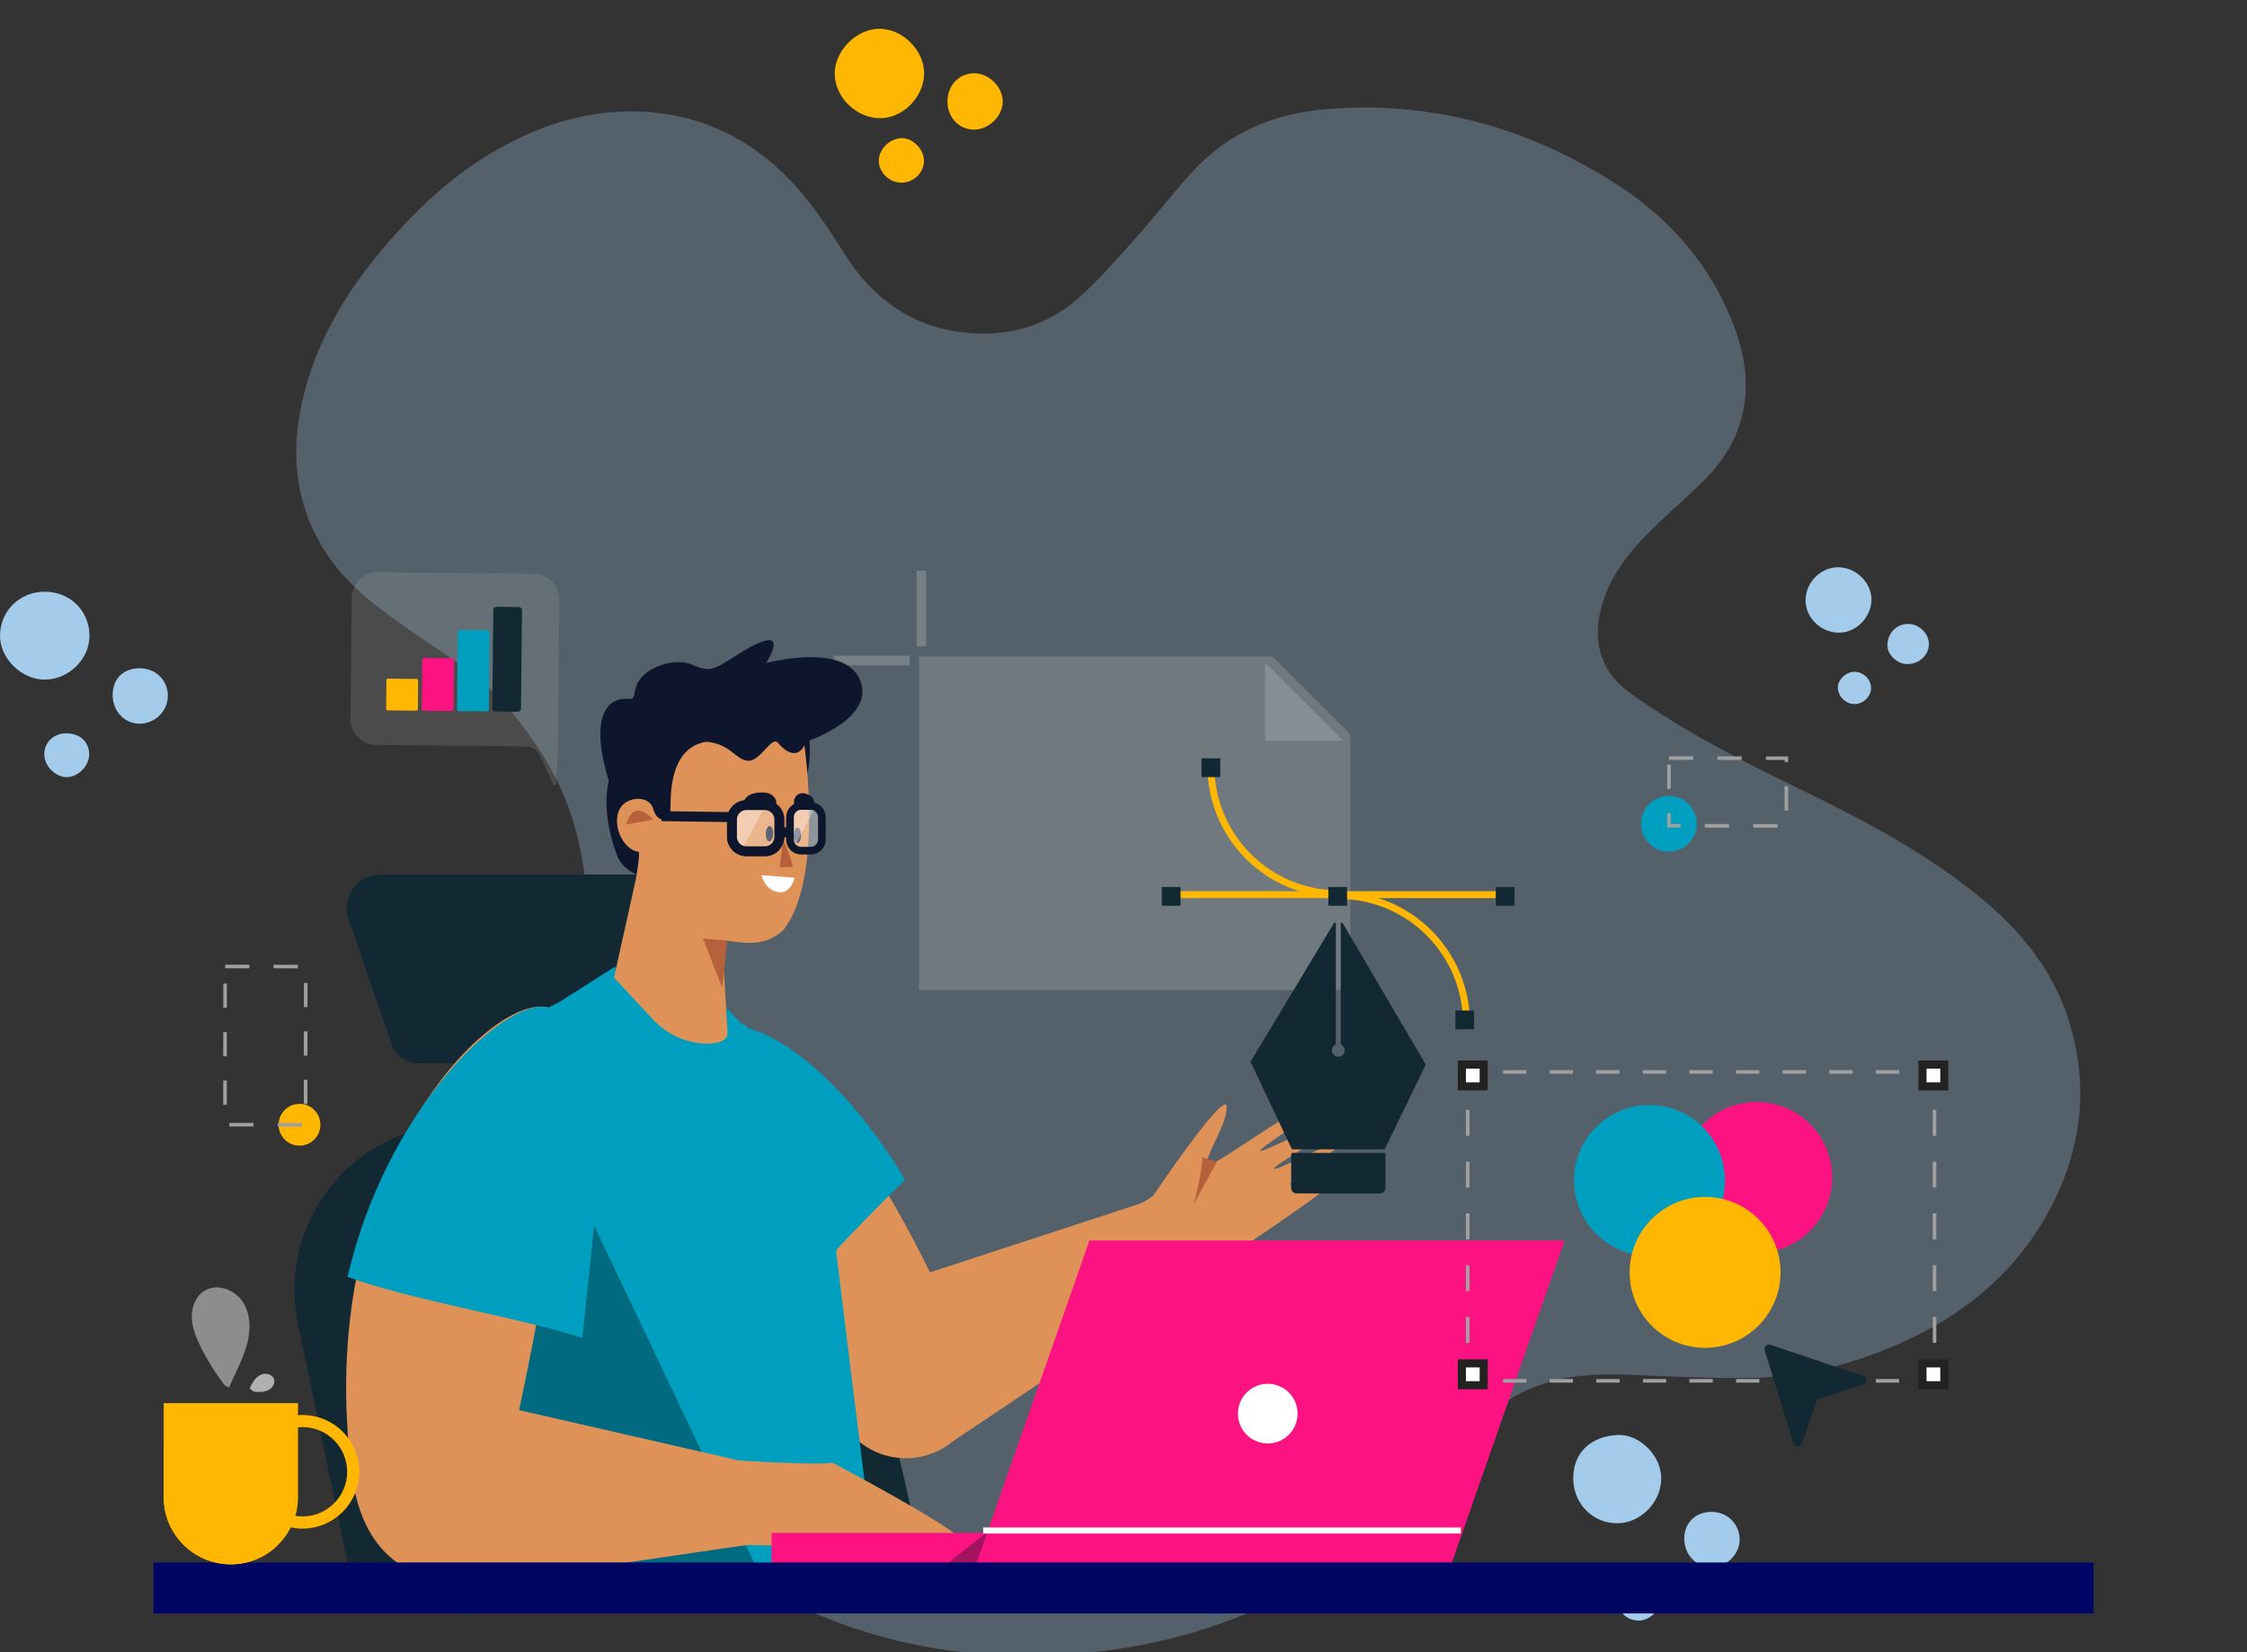 <?xml version="1.0" encoding="utf-8"?>
<!-- Generator: Adobe Illustrator 16.0.0, SVG Export Plug-In . SVG Version: 6.00 Build 0)  -->
<!DOCTYPE svg PUBLIC "-//W3C//DTD SVG 1.1//EN" "http://www.w3.org/Graphics/SVG/1.1/DTD/svg11.dtd">
<svg version="1.1" id="Capa_1" xmlns="http://www.w3.org/2000/svg" xmlns:xlink="http://www.w3.org/1999/xlink" x="0px" y="0px"
	 width="485px" height="356.578px" viewBox="-64.21 64.211 485 356.578" enable-background="new -64.21 64.211 485 356.578"
	 xml:space="preserve">
<rect x="-64.21" y="64.211" width="485" height="356.578" fill="#333333" stroke="none"/>
<g id="BACKGROUND">
</g>
<g>
	<path opacity="0.3" fill="#A4CBEA" enable-background="new    " d="M-425.538-100.358c18.849,2.109,29.374,28.317,48.796,23.933
		c18.909-4.268,17.62-31.061,34.741-35.696c25.397-6.875,72.707,40.045,82.571,91.414c2.968,15.448,1.279,24.692,9.479,36.653
		c17.607,25.682,48.873,17.307,56.699,31.011c17.623,30.857-78.369,182.771-201.249,169.568
		c-57.39-6.168-111.838-47.404-131.077-103.882C-560.341,10.588-467.832-105.088-425.538-100.358z"/>
	<g>
		<g>
			<g>
				
					<linearGradient id="SVGID_1_" gradientUnits="userSpaceOnUse" x1="-3437.061" y1="-316.939" x2="-3374.748" y2="-316.939" gradientTransform="matrix(-0.746 -0.666 -0.666 0.746 -3086.079 -1931.1)">
					<stop  offset="0" style="stop-color:#444B8C"/>
					<stop  offset="0.996" style="stop-color:#26264F"/>
				</linearGradient>
				<path fill="url(#SVGID_1_)" d="M-329.13,61.717c0,0,25.664,32.554-0.742,80.838c-2.459,4.498-8.889,4.594-11.508,0.188
					l-16.682-28.072c-2.673-4.5-3.324-9.922-1.79-14.927l7.876-25.7L-329.13,61.717z"/>
				
					<linearGradient id="SVGID_2_" gradientUnits="userSpaceOnUse" x1="-3313.854" y1="-316.94" x2="-3251.538" y2="-316.94" gradientTransform="matrix(-0.746 -0.666 -0.666 0.746 -3086.079 -1931.1)">
					<stop  offset="0" style="stop-color:#444B8C"/>
					<stop  offset="0.996" style="stop-color:#26264F"/>
				</linearGradient>
				<path fill="url(#SVGID_2_)" d="M-387.681,9.384c0,0-35.22-21.862-80.25,9.773c-4.194,2.946-3.572,9.347,1.099,11.457
					l29.762,13.44c4.772,2.155,10.23,2.196,15.034,0.11l24.658-10.701L-387.681,9.384z"/>
			</g>
			<g>
				
					<linearGradient id="SVGID_3_" gradientUnits="userSpaceOnUse" x1="-3437.061" y1="-321.322" x2="-3374.747" y2="-321.322" gradientTransform="matrix(-0.746 -0.666 -0.666 0.746 -3086.079 -1931.1)">
					<stop  offset="0" style="stop-color:#AA80F9"/>
					<stop  offset="0.996" style="stop-color:#6165D7"/>
				</linearGradient>
				<path fill="url(#SVGID_3_)" d="M-326.208,58.448c0,0,25.66,32.555-0.742,80.838c-2.461,4.498-8.889,4.596-11.51,0.188
					l-16.682-28.073c-2.674-4.5-3.326-9.921-1.791-14.927l7.877-25.699L-326.208,58.448z"/>
				
					<linearGradient id="SVGID_4_" gradientUnits="userSpaceOnUse" x1="-590.521" y1="444.25" x2="-481.273" y2="388.511" gradientTransform="matrix(0.986 0.168 -0.168 0.986 211.594 -311.655)">
					<stop  offset="0" style="stop-color:#AA80F9"/>
					<stop  offset="0.996" style="stop-color:#6165D7"/>
				</linearGradient>
				<path fill="url(#SVGID_4_)" d="M-384.76,6.116c0,0-35.219-21.863-80.25,9.772c-4.194,2.948-3.574,9.348,1.099,11.458
					l29.762,13.439c4.772,2.155,10.231,2.194,15.034,0.111l24.659-10.701L-384.76,6.116z"/>
			</g>
			
				<linearGradient id="SVGID_5_" gradientUnits="userSpaceOnUse" x1="-3380.649" y1="-362.557" x2="-3247.495" y2="-502.697" gradientTransform="matrix(-0.746 -0.666 -0.666 0.746 -3086.079 -1931.1)">
				<stop  offset="0" style="stop-color:#FFC444"/>
				<stop  offset="0.996" style="stop-color:#F36F56"/>
			</linearGradient>
			<path fill="url(#SVGID_5_)" d="M-351.394-69.997c40.924-36.68,104.027-18.798,104.057-18.718
				c0.082,0.021,24.906,60.733-6.967,105.498c-28.91,40.604-89.432,67.748-101.045,72.688c-1.248,0.532-3.266,1.242-3.918,0.051
				c-12.687-23.146-30.634-38.365-52.75-47.124c-1.224-0.485-0.71-2.533-0.334-3.795C-408.793,26.678-388.579-36.668-351.394-69.997
				z"/>
			<g opacity="0.3">
				
					<linearGradient id="SVGID_6_" gradientUnits="userSpaceOnUse" x1="-3391.451" y1="-372.82" x2="-3258.3" y2="-512.958" gradientTransform="matrix(-0.746 -0.666 -0.666 0.746 -3086.079 -1931.1)">
					<stop  offset="0" style="stop-color:#FFC444"/>
					<stop  offset="0.996" style="stop-color:#F36F56"/>
				</linearGradient>
				<path fill="url(#SVGID_6_)" d="M-330.033-9.57c22.891-20.348,42.619-10.27,64.607-27.878c8.028-6.43,17.028-17.086,22.86-36.08
					c5.244,20.885,10.271,59.399-11.74,90.311c-28.905,40.604-89.43,67.748-101.041,72.688c-1.247,0.532-3.268,1.242-3.92,0.051
					c-6.411-11.694-14.163-21.36-23.115-29.196c8.411-4.339,14.563-9.388,19.182-14.286C-344.576,26.284-350.888,8.968-330.033-9.57
					z"/>
			</g>
			
				<linearGradient id="SVGID_7_" gradientUnits="userSpaceOnUse" x1="-3399.26" y1="-491.986" x2="-3289.346" y2="-491.986" gradientTransform="matrix(-0.746 -0.666 -0.666 0.746 -3086.079 -1931.1)">
				<stop  offset="0" style="stop-color:#AA80F9"/>
				<stop  offset="0.996" style="stop-color:#6165D7"/>
			</linearGradient>
			<path fill="url(#SVGID_7_)" d="M-274.726-58.072c-14.17-12.664-31.842-24.417-48.02-28.743
				c31.713-11.282,65.209-4.446,73.479-2.413c1.227,0.301,2.221,1.188,2.656,2.373c2.943,7.994,13.479,40.515,5.814,73.289
				C-245.851-27.486-260.558-45.408-274.726-58.072z"/>
			
				<linearGradient id="SVGID_8_" gradientUnits="userSpaceOnUse" x1="-3384.319" y1="-471.656" x2="-3334.431" y2="-524.161" gradientTransform="matrix(-0.746 -0.666 -0.666 0.746 -3086.079 -1931.1)">
				<stop  offset="0" style="stop-color:#AA80F9"/>
				<stop  offset="0.996" style="stop-color:#6165D7"/>
			</linearGradient>
			<path opacity="0.3" fill="url(#SVGID_8_)" enable-background="new    " d="M-242.568-73.527c0.023,0.098,0.051,0.195,0.074,0.294
				c0.041,0.166,0.082,0.333,0.125,0.503c0.043,0.167,0.082,0.337,0.125,0.508c0.037,0.162,0.076,0.324,0.115,0.488
				c0.045,0.181,0.088,0.363,0.129,0.546c0.037,0.157,0.071,0.313,0.108,0.473c0.045,0.192,0.091,0.387,0.138,0.584
				c0.03,0.153,0.065,0.306,0.1,0.459c0.047,0.206,0.094,0.412,0.139,0.621c0.033,0.148,0.063,0.296,0.1,0.445
				c0.049,0.218,0.095,0.438,0.144,0.658c0.028,0.143,0.063,0.286,0.09,0.429c0.05,0.229,0.099,0.46,0.146,0.693
				c0.027,0.14,0.059,0.28,0.086,0.421c0.049,0.238,0.098,0.479,0.143,0.72c0.027,0.137,0.055,0.274,0.08,0.411
				c0.049,0.25,0.098,0.501,0.143,0.755c0.023,0.132,0.051,0.265,0.072,0.398c0.051,0.26,0.102,0.522,0.145,0.785
				c0.021,0.129,0.048,0.258,0.068,0.388c0.049,0.271,0.098,0.543,0.143,0.817c0.021,0.124,0.043,0.25,0.063,0.375
				c0.052,0.281,0.099,0.563,0.144,0.846c0.021,0.122,0.041,0.244,0.061,0.367c0.049,0.289,0.096,0.581,0.141,0.874
				c0.021,0.12,0.037,0.239,0.056,0.358c0.047,0.298,0.094,0.598,0.139,0.898c0.021,0.118,0.031,0.234,0.052,0.351
				c0.045,0.307,0.088,0.616,0.133,0.925c0.016,0.112,0.029,0.226,0.045,0.34c0.045,0.316,0.086,0.634,0.127,0.953
				c0.018,0.11,0.029,0.22,0.041,0.329c0.043,0.325,0.084,0.651,0.123,0.978c0.014,0.107,0.024,0.214,0.037,0.32
				c0.039,0.334,0.078,0.67,0.112,1.006c0.015,0.101,0.023,0.204,0.035,0.305c0.035,0.344,0.072,0.688,0.106,1.035
				c0.013,0.098,0.021,0.196,0.027,0.295c0.033,0.352,0.068,0.704,0.102,1.059c0.009,0.095,0.019,0.192,0.023,0.287
				c0.033,0.358,0.064,0.717,0.096,1.078c0.009,0.094,0.017,0.188,0.021,0.282c0.028,0.366,0.06,0.732,0.084,1.101
				c0.007,0.09,0.015,0.18,0.021,0.269c0.024,0.374,0.051,0.749,0.074,1.125c0.006,0.086,0.012,0.173,0.018,0.26
				c0.02,0.381,0.043,0.764,0.061,1.147c0.006,0.082,0.01,0.165,0.014,0.247c0.021,0.389,0.037,0.779,0.056,1.171
				c0.004,0.08,0.004,0.159,0.008,0.238c0.019,0.396,0.029,0.794,0.041,1.193c0.002,0.075,0.004,0.149,0.006,0.224
				c0.013,0.404,0.021,0.811,0.029,1.217c0,0.07,0.002,0.142,0.002,0.211c0.008,0.412,0.013,0.826,0.017,1.24
				c0,0.065,0,0.132,0,0.198c0.002,0.419,0.004,0.839,0,1.261c0,0.063,0,0.126-0.002,0.189c-0.003,0.425-0.007,0.853-0.015,1.28
				c-0.002,0.057-0.004,0.115-0.004,0.172c-0.009,0.435-0.021,0.871-0.031,1.307c-0.002,0.051-0.004,0.103-0.006,0.153
				c-0.017,0.444-0.026,0.888-0.047,1.333c-0.003,0.046-0.005,0.092-0.009,0.139c-0.021,0.451-0.043,0.903-0.065,1.356
				c-0.002,0.039-0.004,0.077-0.006,0.116c-0.024,0.461-0.056,0.923-0.086,1.387c-0.003,0.03-0.007,0.062-0.009,0.092
				c-0.028,0.471-0.063,0.942-0.102,1.415c-0.002,0.023-0.004,0.045-0.006,0.068c-0.041,0.482-0.082,0.964-0.129,1.447
				c-0.002,0.011-0.004,0.022-0.004,0.034c-0.43,4.522-1.148,9.117-2.225,13.716c-3.23-8.896-10.406-19.426-18.861-29.175
				C-253.343-49.354-247.029-58.999-242.568-73.527z"/>
			
				<linearGradient id="SVGID_9_" gradientUnits="userSpaceOnUse" x1="-3388.616" y1="-417.4" x2="-3299.992" y2="-417.4" gradientTransform="matrix(-0.746 -0.666 -0.666 0.746 -3086.079 -1931.1)">
				<stop  offset="0.004" style="stop-color:#EBEFF2"/>
				<stop  offset="1" style="stop-color:#FFFFFF"/>
			</linearGradient>
			<path fill="url(#SVGID_9_)" d="M-347.451-43.199c-14.687,16.433-11.801,42.974,6.443,59.283
				c18.248,16.309,44.944,16.208,59.635-0.224c14.684-16.432,11.801-42.974-6.443-59.283
				C-306.068-59.73-332.763-59.631-347.451-43.199z"/>
			
				<linearGradient id="SVGID_10_" gradientUnits="userSpaceOnUse" x1="-3388.614" y1="-415.945" x2="-3299.988" y2="-415.945" gradientTransform="matrix(-0.746 -0.666 -0.666 0.746 -3086.079 -1931.1)">
				<stop  offset="0.004" style="stop-color:#EBEFF2"/>
				<stop  offset="1" style="stop-color:#FFFFFF"/>
			</linearGradient>
			<path fill="url(#SVGID_10_)" d="M-330.033-9.57c18.68-16.605,35.254-12.951,52.668-20.612c8.16,15.236,7.148,33.556-4.012,46.042
				c-14.688,16.432-41.388,16.532-59.633,0.224c-1.492-1.333-2.88-2.737-4.166-4.197C-342.207,4.775-338.207-2.304-330.033-9.57z"/>
			
				<linearGradient id="SVGID_11_" gradientUnits="userSpaceOnUse" x1="-3330.53" y1="-445.72" x2="-3352.311" y2="-400.925" gradientTransform="matrix(-0.746 -0.666 -0.666 0.746 -3086.079 -1931.1)">
				<stop  offset="0.004" style="stop-color:#EBEFF2"/>
				<stop  offset="1" style="stop-color:#FFFFFF"/>
			</linearGradient>
			<path fill="url(#SVGID_11_)" d="M-344.695-40.736c-13.463,15.062-10.818,39.391,5.904,54.339
				c16.725,14.949,41.194,14.857,54.658-0.206c13.461-15.061,10.817-39.389-5.906-54.338
				C-306.763-55.89-331.234-55.798-344.695-40.736z"/>
			
				<linearGradient id="SVGID_12_" gradientUnits="userSpaceOnUse" x1="-3382.9" y1="-361.069" x2="-3316.917" y2="-457.36" gradientTransform="matrix(-0.746 -0.666 -0.666 0.746 -3086.079 -1931.1)">
				<stop  offset="0" style="stop-color:#444B8C"/>
				<stop  offset="0.996" style="stop-color:#26264F"/>
			</linearGradient>
			<path fill="url(#SVGID_12_)" d="M-340.792-37.248c-11.729,13.121-9.424,34.313,5.146,47.334s35.888,12.942,47.612-0.179
				c11.729-13.121,9.425-34.313-5.145-47.334C-307.748-50.448-329.066-50.368-340.792-37.248z"/>
			
				<linearGradient id="SVGID_13_" gradientUnits="userSpaceOnUse" x1="-3346.693" y1="-277.299" x2="-3343.953" y2="-313.054" gradientTransform="matrix(-0.746 -0.666 -0.666 0.746 -3086.079 -1931.1)">
				<stop  offset="0" style="stop-color:#FFC444"/>
				<stop  offset="0.996" style="stop-color:#F36F56"/>
			</linearGradient>
			<path fill="url(#SVGID_13_)" d="M-413.28,41.424c-4.007,4.483,5.045,19.114,20.22,32.677
				c15.176,13.564,30.725,20.924,34.732,16.441s-5.044-19.112-20.22-32.677C-393.721,44.301-409.272,36.939-413.28,41.424z"/>
			
				<linearGradient id="SVGID_14_" gradientUnits="userSpaceOnUse" x1="-3374.671" y1="-302.767" x2="-3313.927" y2="-302.767" gradientTransform="matrix(-0.746 -0.666 -0.666 0.746 -3086.079 -1931.1)">
				<stop  offset="0" style="stop-color:#AA80F9"/>
				<stop  offset="0.996" style="stop-color:#6165D7"/>
			</linearGradient>
			<path fill="url(#SVGID_14_)" d="M-388.039,56.836l11.792,10.54c6.274,5.608,8.521,14.46,5.684,22.382l-2.693,7.518
				c-0.992,2.767-4.469,3.65-6.661,1.691l-39.106-34.954c-2.191-1.958-1.702-5.512,0.936-6.807l7.169-3.517
				C-403.36,49.984-394.313,51.228-388.039,56.836z"/>
			
				<linearGradient id="SVGID_15_" gradientUnits="userSpaceOnUse" x1="-3340.262" y1="-303.992" x2="-3355.196" y2="-259.055" gradientTransform="matrix(-0.746 -0.666 -0.666 0.746 -3086.079 -1931.1)">
				<stop  offset="0" style="stop-color:#AA80F9"/>
				<stop  offset="0.996" style="stop-color:#6165D7"/>
			</linearGradient>
			<path fill="url(#SVGID_15_)" d="M-420.75,59.648c-3.782,4.231,3.305,16.735,15.829,27.929
				c12.523,11.193,25.742,16.838,29.523,12.607c3.781-4.23-3.305-16.734-15.829-27.928C-403.75,61.063-416.968,55.417-420.75,59.648
				z"/>
			
				<linearGradient id="SVGID_16_" gradientUnits="userSpaceOnUse" x1="-3341.23" y1="-301.083" x2="-3352.579" y2="-266.932" gradientTransform="matrix(-0.746 -0.666 -0.666 0.746 -3086.079 -1931.1)">
				<stop  offset="0" style="stop-color:#444B8C"/>
				<stop  offset="0.996" style="stop-color:#26264F"/>
			</linearGradient>
			<path fill="url(#SVGID_16_)" d="M-415.307,64.513c-2.874,3.215,2.512,12.718,12.029,21.226
				c9.518,8.507,19.564,12.798,22.438,9.582c2.875-3.216-2.511-12.719-12.029-21.226C-402.388,65.587-412.433,61.297-415.307,64.513
				z"/>
			<g opacity="0.3">
				
					<linearGradient id="SVGID_17_" gradientUnits="userSpaceOnUse" x1="-3387.003" y1="-363.883" x2="-3321.02" y2="-460.173" gradientTransform="matrix(-0.746 -0.666 -0.666 0.746 -3086.079 -1931.1)">
					<stop  offset="0" style="stop-color:#444B8C"/>
					<stop  offset="0.996" style="stop-color:#26264F"/>
				</linearGradient>
				<path fill="url(#SVGID_17_)" d="M-330.033-9.57c15.887-14.123,30.252-13.591,44.902-17.829
					c6.836,12.271,6.141,27.188-2.904,37.308c-11.73,13.12-33.045,13.201-47.613,0.179c-2.131-1.903-3.996-3.982-5.596-6.183
					C-338.628-0.55-335.148-5.023-330.033-9.57z"/>
			</g>
		</g>
		
			<linearGradient id="SVGID_18_" gradientUnits="userSpaceOnUse" x1="-1354.341" y1="333.429" x2="-1174.738" y2="144.402" gradientTransform="matrix(0.593 0.033 -0.039 0.693 295.889 -0.222)">
			<stop  offset="0" style="stop-color:#FFC444"/>
			<stop  offset="0.996" style="stop-color:#F36F56"/>
		</linearGradient>
		<path fill="url(#SVGID_18_)" d="M-484.872,139.732c0,0,37.961-19.461,65.688-53.175c0.315-0.383,4.032-4.626,8.206-10.067
			c2.405-3.136,3.096-4.249,3.293-4.072c1.833,1.651-45.438,110.354-92.69,107.723c-16.513-0.92-32.968-11.586-32.475-19.099
			C-532.348,153.411-514.712,155.033-484.872,139.732z"/>
		
			<linearGradient id="SVGID_19_" gradientUnits="userSpaceOnUse" x1="-600.949" y1="575.053" x2="-677.706" y2="694.542" gradientTransform="matrix(0.993 0.119 -0.119 0.993 228.048 -434.027)">
			<stop  offset="0" style="stop-color:#FFC444"/>
			<stop  offset="0.996" style="stop-color:#F36F56"/>
		</linearGradient>
		<path fill="url(#SVGID_19_)" d="M-409.358,74.005c2.123,3.932-19.504,20.58-38.865,31.599c-3.375,1.92-12.332,6.882-24.925,11.751
			c-20.74,8.017-33.116,13.583-38.093,8.577c-3.254-3.271-2.646-10.227-0.218-14.771c4.942-9.257,15.63-5.146,26.527-15.146
			c8.812-8.085,6.002-14.607,13.8-18.668c7.463-3.886,12.75,0.674,26.512,1.59C-423.27,80.359-410.957,71.048-409.358,74.005z"/>
		
			<linearGradient id="SVGID_20_" gradientUnits="userSpaceOnUse" x1="-546.32" y1="608.738" x2="-623.085" y2="728.238" gradientTransform="matrix(0.993 0.119 -0.119 0.993 228.048 -434.027)">
			<stop  offset="0" style="stop-color:#FFC444"/>
			<stop  offset="0.996" style="stop-color:#F36F56"/>
		</linearGradient>
		<path fill="url(#SVGID_20_)" d="M-395.63,83.976c-15.263,11.647-21.998,23.174-25.32,31.631
			c-3.942,10.04-2.859,15.204-9.211,23.603c-6.26,8.276-12.428,10.026-15.419,18.872c-0.667,1.975-3.591,10.619,0.22,14.771
			c6.448,7.03,30.927-0.199,44.93-15.729c2.751-3.05,13.402-14.861,11.35-28.129c-1.005-6.488-4.256-8.201-6.898-15.573
			C-398.727,105.76-399.324,96.141-395.63,83.976z"/>
	</g>
	<g>
		
			<linearGradient id="SVGID_21_" gradientUnits="userSpaceOnUse" x1="-6114.107" y1="394.027" x2="-6112.014" y2="406.231" gradientTransform="matrix(1 0 0 1 5832.477 -237)">
			<stop  offset="0" style="stop-color:#FFC444"/>
			<stop  offset="0.996" style="stop-color:#F36F56"/>
		</linearGradient>
		<path fill="url(#SVGID_21_)" d="M-285.31,161.875c0.699-0.564,1.627-1.482,2.158-2.848c0.57-1.465,0.172-2.114,0.881-3.028
			c0.91-1.161,2.762-1.658,4.035-1.093c0.266,0.119,0.59,0.285,0.795,0.634c0.566,0.953-0.686,2.606-1.691,3.487
			c-0.754,0.662-1.063,0.615-1.861,1.178c-0.78,0.551-1.764,1.499-2.553,3.238L-285.31,161.875z"/>
		
			<linearGradient id="SVGID_22_" gradientUnits="userSpaceOnUse" x1="2351.335" y1="-1347.571" x2="2353.429" y2="-1335.365" gradientTransform="matrix(-0.921 0.39 0.39 0.921 2442.039 474.054)">
			<stop  offset="0" style="stop-color:#FFC444"/>
			<stop  offset="0.996" style="stop-color:#F36F56"/>
		</linearGradient>
		<path fill="url(#SVGID_22_)" d="M-243.378,153.861c-0.865-0.242-2.074-0.727-3.096-1.774c-1.098-1.124-0.982-1.882-1.998-2.444
			c-1.285-0.713-3.186-0.451-4.137,0.567c-0.201,0.216-0.434,0.494-0.49,0.896c-0.146,1.101,1.654,2.133,2.918,2.552
			c0.955,0.315,1.221,0.146,2.18,0.354c0.931,0.204,2.207,0.692,3.611,1.985L-243.378,153.861z"/>
		
			<linearGradient id="SVGID_23_" gradientUnits="userSpaceOnUse" x1="2151.025" y1="-766.789" x2="2167.469" y2="-670.908" gradientTransform="matrix(-0.961 0.276 0.276 0.961 2036.316 311.374)">
			<stop  offset="0" style="stop-color:#FF9085"/>
			<stop  offset="1" style="stop-color:#FB6FBB"/>
		</linearGradient>
		<path fill="url(#SVGID_23_)" d="M-247.384,155.225c-0.557,2.649,2.309,5.01,4.375,7.323c4.148,4.646,8.49,12.938,6.896,20.05
			c-0.871,3.888-3.66,8.088-7.604,10.081c-4.24,2.143-6.783,0.19-11.195,2.737c-0.324,0.188-5.904,3.497-6.068,7.96
			c-0.197,5.508,7.896,11.369,14.832,11.815c12.678,0.818,27.951-16.037,27.238-32.769c-0.777-18.21-20.344-32.666-25.973-30.217
			C-245.767,152.593-247.07,153.732-247.384,155.225z"/>
		
			<linearGradient id="SVGID_24_" gradientUnits="userSpaceOnUse" x1="982.869" y1="481.573" x2="982.869" y2="436.498" gradientTransform="matrix(-0.999 0.035 0.035 0.999 713.926 -161.783)">
			<stop  offset="0" style="stop-color:#FFC444"/>
			<stop  offset="0.996" style="stop-color:#F36F56"/>
		</linearGradient>
		<polygon fill="url(#SVGID_24_)" points="-253.027,343.803 -253.48,348.418 -251.333,348.027 -249.888,343.693 		"/>
		
			<linearGradient id="SVGID_25_" gradientUnits="userSpaceOnUse" x1="978.663" y1="394.958" x2="974.994" y2="477.512" gradientTransform="matrix(-0.999 0.035 0.035 0.999 713.926 -161.783)">
			<stop  offset="0" style="stop-color:#311944"/>
			<stop  offset="1" style="stop-color:#893976"/>
		</linearGradient>
		<path fill="url(#SVGID_25_)" d="M-239.933,258.548c-0.223,8.193-1.244,15.204-2.457,20.928c-1.301,6.159-2.059,7.224-2.465,11.483
			c-0.885,9.265,2.1,10.59,2.646,21.065c0.604,11.563-2.47,20.752-3.679,24.258c-1.055,3.065-2.161,5.54-2.995,7.26
			c-1.062,0.924-2.681,0.568-4.392,0.224c-0.632-10.486-1.41-20.36-2.045-30.848c-2.029-15.779-4.062-31.561-6.093-47.339
			C-254.251,263.234-247.093,260.893-239.933,258.548z"/>
		
			<linearGradient id="SVGID_26_" gradientUnits="userSpaceOnUse" x1="978.664" y1="394.96" x2="974.995" y2="477.513" gradientTransform="matrix(-0.999 0.035 0.035 0.999 713.926 -161.783)">
			<stop  offset="0" style="stop-color:#311944"/>
			<stop  offset="1" style="stop-color:#893976"/>
		</linearGradient>
		<path opacity="0.3" fill="url(#SVGID_26_)" enable-background="new    " d="M-253.273,343.764
			c-0.631-10.486-1.41-20.36-2.045-30.848c-2.029-15.779-4.061-31.561-6.092-47.339c7.158-2.345,14.313-4.686,21.475-7.031
			c-0.018,0.547-0.043,1.067-0.063,1.604c-10.041,8.717-12.008,15.628-11.908,20.34c0.117,5.717,3.242,8.55,2.631,16.837
			c-0.436,5.924-2.219,6.966-2.217,12.313c0,6.886,2.957,10.755,4.393,14.735c1.393,3.848,1.889,9.29-0.801,17.036
			c-0.35,0.801-0.684,1.517-0.982,2.131C-249.941,344.467-251.56,344.112-253.273,343.764z"/>
		
			<linearGradient id="SVGID_27_" gradientUnits="userSpaceOnUse" x1="986.594" y1="481.805" x2="979.053" y2="456.939" gradientTransform="matrix(-0.999 0.035 0.035 0.999 713.926 -161.783)">
			<stop  offset="0" style="stop-color:#FF9085"/>
			<stop  offset="1" style="stop-color:#FB6FBB"/>
		</linearGradient>
		<path fill="url(#SVGID_27_)" d="M-252.22,349.991c1.016-1.261,1.951-1.165,2.119-2.021c0.135-0.674-0.293-1.486-0.918-1.782
			c-0.879-0.419-1.912,0.287-2.148,0.446c-1.594,1.086-1.119,2.717-2.623,3.461c-0.305,0.146-0.787,0.31-1.287,0.804
			c-0.213,0.207-0.739,0.72-0.606,1.068c0.151,0.396,1.115,0.362,2.024,0.33c1.097-0.039,1.646-0.062,2.162-0.398
			C-252.781,351.426-253.007,350.963-252.22,349.991z"/>
		
			<linearGradient id="SVGID_28_" gradientUnits="userSpaceOnUse" x1="1779.448" y1="-3346.58" x2="1779.448" y2="-3386.577" gradientTransform="matrix(-0.652 0.758 0.758 0.652 3451.165 1148.445)">
			<stop  offset="0" style="stop-color:#FFC444"/>
			<stop  offset="0.996" style="stop-color:#F36F56"/>
		</linearGradient>
		<polygon fill="url(#SVGID_28_)" points="-254.38,310.519 -250.363,312.093 -249.191,310.247 -252.333,308.138 		"/>
		
			<linearGradient id="SVGID_29_" gradientUnits="userSpaceOnUse" x1="1782.229" y1="-3345.078" x2="1774.688" y2="-3369.945" gradientTransform="matrix(-0.652 0.758 0.758 0.652 3451.165 1148.445)">
			<stop  offset="0" style="stop-color:#FF9085"/>
			<stop  offset="1" style="stop-color:#FB6FBB"/>
		</linearGradient>
		<path fill="url(#SVGID_29_)" d="M-248.248,313.066c-0.236-1.604,0.467-2.225-0.051-2.93c-0.398-0.553-1.285-0.793-1.933-0.533
			c-0.901,0.357-1.088,1.603-1.127,1.882c-0.283,1.901,1.237,2.664,0.758,4.271c-0.094,0.324-0.303,0.792-0.28,1.49
			c0.01,0.297,0.03,1.035,0.375,1.171c0.396,0.153,1.022-0.57,1.618-1.264c0.714-0.832,1.068-1.245,1.173-1.858
			C-247.57,314.449-248.064,314.305-248.248,313.066z"/>
		
			<linearGradient id="SVGID_30_" gradientUnits="userSpaceOnUse" x1="-6052.018" y1="520.759" x2="-6128.968" y2="517.261" gradientTransform="matrix(1 0 0 1 5832.477 -237)">
			<stop  offset="0" style="stop-color:#311944"/>
			<stop  offset="1" style="stop-color:#893976"/>
		</linearGradient>
		<path fill="url(#SVGID_30_)" d="M-271.769,251.267c-7.486,15.267-10.027,27.993-10.99,36.307
			c-0.619,5.345-0.559,8.648,0.98,11.971c5.512,11.889,24.748,12.674,27.672,12.756c0.963-1.972,1.924-3.938,2.887-5.908
			c-1.773-3.284-4.859-7.84-10.148-11.165c-4.063-2.554-5.653-2.011-6.672-3.729c-4.074-6.896,17.918-21.829,14.631-31.771
			C-254.542,256.287-258.919,252.796-271.769,251.267z"/>
		
			<linearGradient id="SVGID_31_" gradientUnits="userSpaceOnUse" x1="-6082.593" y1="399.824" x2="-6063.458" y2="511.391" gradientTransform="matrix(1 0 0 1 5832.477 -237)">
			<stop  offset="0" style="stop-color:#FF9085"/>
			<stop  offset="1" style="stop-color:#FB6FBB"/>
		</linearGradient>
		<path fill="url(#SVGID_31_)" d="M-255.546,196.391c-8.092,1.391-14.25,2.835-16.998,7.071c-2.903,4.476,1.713,7.845,2.969,17.664
			c1.923,15.036-6.721,20.647-4.233,35.783c0.406,2.471,1.021,4.672,1.687,6.55c1.164,3.302,3.43,6.082,6.391,7.941
			c2.225,1.399,4.926,2.805,8.098,3.912c8.203,2.869,12.252,1.202,23.285,1.832c18.053,1.03,20.754,6.268,28.912,3.049
			c8.242-3.256,14.207-12.051,12.459-15.81c-1.045-2.249-4.348-0.841-9.084-3.605c-6.104-3.561-5.08-8.42-10.031-12.588
			c-7.119-5.984-13.959,0.063-20.045-5.146c-6.154-5.267-6.889-18.075-4.273-25.697c1.709-4.981,1.74-10.394,3.011-15.506
			c0.103-0.426,0.185-1.103-0.078-1.868c-1.006-2.938-6.383-3.502-10.44-3.893C-250.125,195.492-254.88,196.273-255.546,196.391z"/>
		
			<linearGradient id="SVGID_32_" gradientUnits="userSpaceOnUse" x1="-3168.886" y1="-34.242" x2="-3131.631" y2="42.367" gradientTransform="matrix(0.978 -0.208 0.208 0.978 2826.337 -420.331)">
			<stop  offset="0" style="stop-color:#FF9085"/>
			<stop  offset="1" style="stop-color:#FB6FBB"/>
		</linearGradient>
		<path opacity="0.3" fill="url(#SVGID_32_)" enable-background="new    " d="M-206.39,274.49c-2.5-1.665-1.146-6.388-4.844-8.895
			c-3.439-2.326-6.117,0.717-11.178-0.836c-6.498-1.992-6.156-8.246-12.383-10.241c-4.476-1.435-5.824,1.422-12.281,1.544
			c-6.443,0.124-14.891-2.535-20.244-9.363c-2.27-2.904-3.541-5.999-4.232-8.863c-1.723,5.568-3.594,10.95-2.26,19.072
			c0.543,3.288,1.451,6.1,2.35,8.305c0.842,2.062,2.26,3.825,4.086,5.102c2.486,1.729,5.734,3.6,9.734,4.997
			c8.201,2.873,12.25,1.203,23.285,1.833c18.053,1.03,20.756,6.268,28.91,3.049c5.268-2.08,9.594-6.424,11.584-10.265
			C-200.992,275.12-204.572,275.701-206.39,274.49z"/>
		
			<linearGradient id="SVGID_33_" gradientUnits="userSpaceOnUse" x1="987.598" y1="315.49" x2="978.994" y2="329.408" gradientTransform="matrix(-0.999 0.035 0.035 0.999 713.926 -161.783)">
			<stop  offset="0" style="stop-color:#FFC444"/>
			<stop  offset="0.996" style="stop-color:#F36F56"/>
		</linearGradient>
		<path fill="url(#SVGID_33_)" d="M-260.218,182.389c0,0-2.23,4.185-2.371,7.12c-0.141,2.937,3.176,2.723,3.176,2.723l-0.127,1.854
			c-0.104,1.58-1.133,2.956-2.619,3.499l-1.311,0.479c0,0,8.537,1.83,13.197-1.464l-1.344-0.132c-1.9-0.186-3.406-1.689-3.604-3.588
			l-0.079-0.796C-255.3,192.089-253.818,182.935-260.218,182.389z"/>
		
			<linearGradient id="SVGID_34_" gradientUnits="userSpaceOnUse" x1="-6114.779" y1="412.879" x2="-6098.335" y2="508.757" gradientTransform="matrix(1 0 0 1 5832.477 -237)">
			<stop  offset="0" style="stop-color:#FF9085"/>
			<stop  offset="1" style="stop-color:#FB6FBB"/>
		</linearGradient>
		<path fill="url(#SVGID_34_)" d="M-281.238,162.706c1.268,2.396-0.838,5.454-2.188,8.25c-2.707,5.61-4.591,14.778-1.099,21.177
			c1.907,3.492,5.75,6.764,10.092,7.591c4.666,0.889,6.57-1.685,11.517-0.457c0.363,0.093,6.639,1.733,8.026,5.979
			c1.712,5.239-4.457,13.104-10.995,15.447c-11.962,4.283-31.293-7.71-35.222-23.984c-4.276-17.721,10.543-37.012,16.629-36.209
			C-283.517,160.626-281.953,161.359-281.238,162.706z"/>
		
			<linearGradient id="SVGID_35_" gradientUnits="userSpaceOnUse" x1="939.811" y1="373.787" x2="974.597" y2="299.458" gradientTransform="matrix(-0.999 0.035 0.035 0.999 713.926 -161.783)">
			<stop  offset="0" style="stop-color:#444B8C"/>
			<stop  offset="0.996" style="stop-color:#26264F"/>
		</linearGradient>
		<path fill="url(#SVGID_35_)" d="M-258.886,186.552c0.441-0.036,0.803-0.598,1.109-0.432c0.316,0.177,0.281,0.99,0.006,1.566
			c-0.227,0.469-0.594,0.73-0.801,0.857c0.346,0.468,0.775,1.203,0.957,2.163c0.4,2.121-0.727,3.825-1.195,4.827
			c-2.115,4.5,1.174,11.615,4.783,15.21c2.936,2.917,4.305,1.745,6.055,4.131c3.408,4.644-1.293,9.748,0.469,15.997
			c2.678,9.503,17.687,12.331,18.308,12.439c0.243,0.044,0.411,0.068,0.666,0.11c6.731,1.069,16.934,2.689,24.118-2.836
			c5.375-4.132,7.841-11.325,7.433-17.663c-0.103-1.666-0.608-7.993-5.765-13.159c-0.821-0.819-5.666-5.662-12.217-5.721
			c-3.467-0.03-4.166,1.191-6.817,0.432c-3.634-1.032-5.869-4.336-7.259-6.384c-2.551-3.771-1.512-4.571-3.35-6.425
			c-3.6-3.63-7.82-0.781-11.662-3.98c-3.789-3.161-1.5-7.443-5.162-10.177c-3.772-2.819-10.988-1.835-12.526,1.524
			C-263.062,181.917-260.238,186.662-258.886,186.552z"/>
	</g>
	<g>
		
			<linearGradient id="SVGID_36_" gradientUnits="userSpaceOnUse" x1="-715.282" y1="381.718" x2="-706.555" y2="401.803" gradientTransform="matrix(1 0 0 1 341.25 -237)">
			<stop  offset="0" style="stop-color:#FFC444"/>
			<stop  offset="0.996" style="stop-color:#F36F56"/>
		</linearGradient>
		<path fill="url(#SVGID_36_)" d="M-367.071,158.688c0,0-1.71-8.924-3.418-11.584c-1.708-2.658-4.898-4.367-4.898-4.367
			s-0.664,1.093,1.451,3.396c2.119,2.304,0.353,2.53,0,3.271c-0.352,0.742,0.407,3.4,1.928,4.351
			c1.52,0.948,2.087,6.127,2.087,6.127L-367.071,158.688z"/>
		
			<linearGradient id="SVGID_37_" gradientUnits="userSpaceOnUse" x1="-692.957" y1="396.148" x2="-657.546" y2="477.649" gradientTransform="matrix(1 0 0 1 341.25 -237)">
			<stop  offset="0.004" style="stop-color:#E38DDD"/>
			<stop  offset="1" style="stop-color:#9571F6"/>
		</linearGradient>
		<path fill="url(#SVGID_37_)" d="M-372.009,157.548c1.837-0.315,3.672-0.633,5.506-0.946c6.571,12.181,14.269,20.008,19.513,24.554
			c6.193,5.368,10.191,8.835,16.762,10.578c9.705,2.566,18.094-0.447,19.182,2.277c0.533,1.331-1.315,2.775-4.271,6.313
			c-8.617,10.306-7.802,15.851-12.535,17.377c-3.91,1.264-7.851-1.452-14.53-6.219c-6.074-4.337-13.689-9.771-20.13-20.133
			C-371.147,177.455-372.011,163.783-372.009,157.548z"/>
		
			<linearGradient id="SVGID_38_" gradientUnits="userSpaceOnUse" x1="1969.228" y1="478.947" x2="1980.989" y2="431.905" gradientTransform="matrix(1 0 0 1 -2267.829 -237)">
			<stop  offset="0.004" style="stop-color:#E38DDD"/>
			<stop  offset="1" style="stop-color:#9571F6"/>
		</linearGradient>
		<path fill="url(#SVGID_38_)" d="M-291.107,195.12c0.893,0.336,14.506,5.751,17.301,19.957c0.227,1.147,2.414,13.353-5.863,21.973
			c-9.281,9.668-27.154,9.432-34.25,1.35c-1.651-1.888-2.524-3.977-3.016-5.731l0,0l1.871-4.967
			c2.279-2.752,5.385-3.405,7.043-3.813c4.088-1.009,7.176,0.813,9.516-1.161c1.295-1.087,1.555-2.66,1.783-4.063
			c0.787-4.776-1.912-7.718-2.107-10.665c-0.146-2.2-0.918-7.027,1.957-10.174C-295.054,195.836-292.531,195.294-291.107,195.12z"/>
		
			<linearGradient id="SVGID_39_" gradientUnits="userSpaceOnUse" x1="1747.768" y1="996.057" x2="1753.348" y2="1001.02" gradientTransform="matrix(0.99 -0.14 0.14 0.99 -2157.46 -390.688)">
			<stop  offset="0" style="stop-color:#444B8C"/>
			<stop  offset="0.996" style="stop-color:#26264F"/>
		</linearGradient>
		<path fill="url(#SVGID_39_)" d="M-285.804,353.446c0.16-0.876,2.984-1.665,4.385-0.496c0.693,0.582,1.172,1.761,0.769,2.294
			c-0.144,0.194,0.455,0.535-0.119,0.542C-282.675,355.809-285.96,354.314-285.804,353.446z"/>
		
			<linearGradient id="SVGID_40_" gradientUnits="userSpaceOnUse" x1="827.877" y1="1001.013" x2="827.877" y2="991.291" gradientTransform="matrix(0.99 -0.14 0.14 0.99 -1241.259 -520.204)">
			<stop  offset="0" style="stop-color:#FFC444"/>
			<stop  offset="0.996" style="stop-color:#F36F56"/>
		</linearGradient>
		<path fill="url(#SVGID_40_)" d="M-282.841,353.766l2.902-0.41c-1.344-1.62-1.096-6.781-1.096-6.781l-3.088,0.688
			c0,0,0.352,1.416,0.951,3.505C-282.97,351.485-282.876,352.603-282.841,353.766z"/>
		
			<linearGradient id="SVGID_41_" gradientUnits="userSpaceOnUse" x1="1748.33" y1="995.43" x2="1753.907" y2="1000.39" gradientTransform="matrix(0.99 -0.14 0.14 0.99 -2157.46 -390.688)">
			<stop  offset="0" style="stop-color:#444B8C"/>
			<stop  offset="0.996" style="stop-color:#26264F"/>
		</linearGradient>
		<path fill="url(#SVGID_41_)" d="M-283.099,353.405c0,0,3.496-0.806,3.875-0.11c0.379,0.693,0.674,2.551-1.547,2.491
			C-282.992,355.726-283.298,353.997-283.099,353.405z"/>
		
			<linearGradient id="SVGID_42_" gradientUnits="userSpaceOnUse" x1="1940.97" y1="591.006" x2="1946.549" y2="595.968" gradientTransform="matrix(1 0 0 1 -2267.829 -237)">
			<stop  offset="0" style="stop-color:#444B8C"/>
			<stop  offset="0.996" style="stop-color:#26264F"/>
		</linearGradient>
		<path fill="url(#SVGID_42_)" d="M-325.658,356.725c0.279-0.839,3.188-1.23,4.406,0.125c0.606,0.675,0.918,1.906,0.442,2.381
			c-0.172,0.172,0.371,0.591-0.194,0.519C-322.89,359.502-325.937,357.564-325.658,356.725z"/>
		
			<linearGradient id="SVGID_43_" gradientUnits="userSpaceOnUse" x1="1021.032" y1="595.98" x2="1021.032" y2="586.26" gradientTransform="matrix(1 0 0 1 -1342.519 -237)">
			<stop  offset="0" style="stop-color:#FFC444"/>
			<stop  offset="0.996" style="stop-color:#F36F56"/>
		</linearGradient>
		<path fill="url(#SVGID_43_)" d="M-322.773,357.455h2.934c-1.106-1.792-0.139-6.867-0.139-6.867l-3.154,0.251
			c0,0,0.148,1.451,0.451,3.604C-322.58,355.179-322.644,356.302-322.773,357.455z"/>
		
			<linearGradient id="SVGID_44_" gradientUnits="userSpaceOnUse" x1="-12384.666" y1="600.44" x2="-12421.046" y2="453.554" gradientTransform="matrix(-1 0 0 1 -12706.609 -237)">
			<stop  offset="0" style="stop-color:#444B8C"/>
			<stop  offset="0.996" style="stop-color:#26264F"/>
		</linearGradient>
		<path fill="url(#SVGID_44_)" d="M-330.375,246.519c-1.361,4.487-3.301,11.731-4.551,20.819c-3.563,25.921,4.01,26.747,2.596,55.47
			c-0.451,9.171,7.94,30.313,8.684,30.778c0.357,0.034,0.744,0.061,1.16,0.047c0.729-0.021,1.762-0.137,2.959-0.493
			c1.328-0.228,6.125-13.213,5.012-20.938c-0.787-5.463-0.557-11.325-0.102-23.06c0.072-1.896,4.936-36.974,4.936-36.974l0,0
			c1.48,12.982,3.182,24.013,4.656,32.567c4.736,27.479,20.143,44.106,20.947,44.374c0.158,0.062,1.604,0.591,2.785-0.188
			c0.526-0.347,0.705-0.793,0.705-0.793c0.416-0.324-0.119-27.437-4.818-47.842c-6.82-29.613-3.852-36.54-6.012-49.769
			C-293.291,239.071-330.375,246.519-330.375,246.519z"/>
		
			<linearGradient id="SVGID_45_" gradientUnits="userSpaceOnUse" x1="-682.769" y1="387.631" x2="-643.763" y2="477.406" gradientTransform="matrix(1 0 0 1 341.25 -237)">
			<stop  offset="0.004" style="stop-color:#E38DDD"/>
			<stop  offset="1" style="stop-color:#9571F6"/>
		</linearGradient>
		<path fill="url(#SVGID_45_)" d="M-302.828,192.808c-4.529-0.134-14.937-1.731-20.666,3.427c-0.104,0.092,1.074,0.716,0.494,1.396
			c-0.537,0.629-2.377,2.832-4.047,5.81c-1.207,2.152-2.302,4.67-3.402,8.413c-1.941,6.604-2.498,12.229-2.686,14.682
			c-1.048,13.778-0.009,20.137,0.934,24.461c4.098,2.103,14.645,5.865,27.215,3.995c5.738-0.854,10.334-2.763,13.564-4.468
			c-3.261-9.875-0.701-15.159,0.506-20.029c1.723-6.946,1.75-6.423,3.168-11.938c2.338-9.104,2.719-18.404,1.117-20.309
			C-290.968,193.114-298.773,192.928-302.828,192.808z"/>
		
			<linearGradient id="SVGID_46_" gradientUnits="userSpaceOnUse" x1="1941.528" y1="590.373" x2="1947.11" y2="595.338" gradientTransform="matrix(1 0 0 1 -2267.829 -237)">
			<stop  offset="0" style="stop-color:#444B8C"/>
			<stop  offset="0.996" style="stop-color:#26264F"/>
		</linearGradient>
		<path fill="url(#SVGID_46_)" d="M-322.976,357.064c0,0,3.572-0.309,3.852,0.431c0.277,0.74,0.308,2.622-1.879,2.25
			C-323.193,359.376-323.255,357.62-322.976,357.064z"/>
		<g>
			
				<linearGradient id="SVGID_47_" gradientUnits="userSpaceOnUse" x1="2713.646" y1="61.182" x2="2742.545" y2="97.54" gradientTransform="matrix(0.966 0.258 -0.258 0.966 -2922.518 -584.971)">
				<stop  offset="0" style="stop-color:#FFC444"/>
				<stop  offset="0.996" style="stop-color:#F36F56"/>
			</linearGradient>
			<path fill="url(#SVGID_47_)" d="M-312.341,184.323c-0.748-2.653,0.557-5.11,0.842-5.64c1.203-2.219,1.51-2.519,2.084-2.904
				l0.795-0.49c0,0,0.045-0.02,0.097-0.034c0.51-0.183,2.256-0.235,2.606-0.161c1.125,0.241,2.33,4.836,1.984,11.332
				c0.047,0.246,0.092,0.495,0.135,0.747c0.18,1.027,0.318,2.031,0.43,3.016c0.103,0.939,0.729,1.741,1.613,2.075
				c5.992,2.263,5.98,0.454,6.6,2.401c0.341,1.06-6.467,2.771-9.813,2.385c-7.53,0.063-13.659-0.744-13-1.931
				c0.294-0.526,6.13-2.053,7.773-3.566c1.5-1.381,1.379-2.81,1.502-3.834C-309.15,187.483-311.792,186.277-312.341,184.323z"/>
			<path fill="#26264F" d="M-310.957,173.443c0.008,2.016,0.957,4.162,1.438,4.509c0.063,0.044,0.412,0.319,0.729,0.797
				c0.043,0.063,0.08,0.142,0.113,0.235c0.44,1.27-1.574,2.762-1.188,3.327c0.282,0.412,1.653-0.141,1.815,0.219
				c0.154,0.335-0.986,1.026-0.811,1.429c0.135,0.304,0.834,0.024,1.275,0.487c0.223,0.23,0.155,0.413,0.389,1.123
				c0.131,0.397,0.316,0.836,0.459,1.079c0.699,1.183,2.668,1.613,3.047,1.141c0.102-0.131,0.012-0.243,0.121-0.685
				c0,0,0.102-0.408,0.387-0.882c0.408-0.677,1.391-1.163,2.385-1.876c1.838-1.326,2.336-2.45,2.484-2.833
				c0.057-0.138,0.088-0.236,0.111-0.31c0.477-1.488,0.479-3.663-0.187-5.003c-1.116-2.244-3.639-1.176-5.696-3.403
				c-2.381-2.565-0.963-6.073-2.256-6.462C-307.763,165.91-310.968,169.725-310.957,173.443z"/>
			
				<linearGradient id="SVGID_48_" gradientUnits="userSpaceOnUse" x1="2715.602" y1="59.339" x2="2745.825" y2="97.364" gradientTransform="matrix(0.966 0.258 -0.258 0.966 -2922.518 -584.971)">
				<stop  offset="0" style="stop-color:#FFC444"/>
				<stop  offset="0.996" style="stop-color:#F36F56"/>
			</linearGradient>
			<path fill="url(#SVGID_48_)" d="M-309.136,181.841c0.492-0.675,1.359-0.042,1.365,0.837c0.008,0.877-0.844,1.787-1.668,1.613
				C-310.263,184.119-309.8,182.754-309.136,181.841z"/>
		</g>
		<path fill="#9B305E" d="M-292.863,244.321c-0.09,0-0.17-0.068-0.18-0.16c-0.543-4.878,0.465-8.408,1.354-11.524
			c0.217-0.755,0.42-1.478,0.598-2.188c0.978-3.948,1.408-5.478,1.859-7.087c0.295-1.048,0.598-2.133,1.068-3.938
			c0.024-0.097,0.129-0.15,0.223-0.131c0.098,0.024,0.15,0.125,0.129,0.223c-0.471,1.813-0.777,2.896-1.074,3.941
			c-0.453,1.612-0.879,3.134-1.857,7.08c-0.178,0.723-0.385,1.44-0.6,2.203c-0.879,3.081-1.875,6.577-1.34,11.384
			c0.012,0.1-0.063,0.186-0.16,0.197C-292.851,244.321-292.855,244.321-292.863,244.321z"/>
		<path fill="#26264F" d="M-308.738,180.374l-1.143,1.489c0,0-1.234,1.822-1.955,0.824c-0.588-0.815-0.74-0.797-0.777-0.764
			c-0.008,0.008-0.008,0.018-0.01,0.018c-0.012-0.004,0.086-0.406,0.172-0.762c-0.301,0.438-0.721,1.147-0.978,2.104
			c-0.247,0.924-0.512,1.92,0.011,2.874c0.033,0.056,0.606,1.068,1.686,1.313c0,0,0.424,0.101,2.213-0.218
			c0,0-1.955-1.419-1.984-1.756c-0.082-0.915,1.189-1.41,2.133-3.286C-309.011,181.482-308.833,180.827-308.738,180.374z"/>
	</g>
	<g>
		
			<linearGradient id="SVGID_49_" gradientUnits="userSpaceOnUse" x1="-555.173" y1="437.449" x2="-549.465" y2="437.449" gradientTransform="matrix(0.971 0.239 -0.239 0.971 230.301 -282.857)">
			<stop  offset="0" style="stop-color:#AB316D"/>
			<stop  offset="1" style="stop-color:#792D3D"/>
		</linearGradient>
		<path fill="url(#SVGID_49_)" d="M-411.562,6.925c0,0-1.951,0.601-1.438,1.448s3.582,4.488,4.263,4.655
			c0.679,0.167,0.67-2.719,0.073-3.227C-409.261,9.293-410.798,6.752-411.562,6.925z"/>
		
			<linearGradient id="SVGID_50_" gradientUnits="userSpaceOnUse" x1="-543.994" y1="435.279" x2="-586.703" y2="386.502" gradientTransform="matrix(0.971 0.239 -0.239 0.971 230.301 -282.857)">
			<stop  offset="0" style="stop-color:#444B8C"/>
			<stop  offset="0.996" style="stop-color:#26264F"/>
		</linearGradient>
		<path fill="url(#SVGID_50_)" d="M-418.231-30.412c2.217,1.061,10.027,5.133,13.465,14.133c0.827,2.164,2.58,6.951,1.149,12.903
			c-1.58,6.571-6.024,10.33-7.518,11.489c-0.481,0.001-0.961,0.003-1.443,0.005c-1.417-1.848-1.743-3.39-1.799-4.409
			c-0.159-2.876,1.68-4.186,2.35-8.075c0.17-0.986,0.494-2.868,0.068-4.67c-1.175-4.983-7.185-5.589-15.243-12.769
			c-2.911-2.593-5.086-4.572-4.607-6.182C-430.963-30.826-422.427-30.641-418.231-30.412z"/>
		<g opacity="0.3">
			
				<linearGradient id="SVGID_51_" gradientUnits="userSpaceOnUse" x1="-431.875" y1="225.935" x2="-405.655" y2="225.935" gradientTransform="matrix(1 0 0 1 0 -237)">
				<stop  offset="0" style="stop-color:#444B8C"/>
				<stop  offset="0.996" style="stop-color:#26264F"/>
			</linearGradient>
			<path fill="url(#SVGID_51_)" d="M-410.355-0.169c2.208-5.074,5.633-7.785,4.463-10.799c-0.952-2.451-3.75-2.03-6.898-5.665
				c-2.248-2.595-2.414-4.65-3.42-6.611c-1.281-2.5-4.148-5.269-10.914-7.004c-2.383,0.326-4.306,0.99-4.684,2.262
				c-0.479,1.61,1.696,3.589,4.607,6.182c8.058,7.18,14.068,7.786,15.243,12.769c0.425,1.802,0.102,3.684-0.068,4.67
				c-0.67,3.889-2.509,5.2-2.35,8.075c0.057,1.02,0.382,2.561,1.799,4.409c0.108,0,0.216-0.001,0.326-0.001
				C-412.06,4.616-411.253,1.896-410.355-0.169z"/>
		</g>
		
			<linearGradient id="SVGID_52_" gradientUnits="userSpaceOnUse" x1="-576.818" y1="464.438" x2="-571.063" y2="464.438" gradientTransform="matrix(0.971 0.239 -0.239 0.971 230.301 -282.857)">
			<stop  offset="0" style="stop-color:#AB316D"/>
			<stop  offset="1" style="stop-color:#792D3D"/>
		</linearGradient>
		<path fill="url(#SVGID_52_)" d="M-438.493,26.974c-0.136-0.341-2.04,0.163-1.778,1.364c0.224,1.026,0.774,2.714,1.548,5.429
			c0.202,0.709,1.369,1.402,1.876,1.497c0.562,0.105,1.016-0.461,0.767-0.978c-0.346-0.72-1.213-2.61-1.126-3.751
			C-437.045,28.412-437.222,26.205-438.493,26.974z"/>
		
			<linearGradient id="SVGID_53_" gradientUnits="userSpaceOnUse" x1="-578.392" y1="452.94" x2="-572.179" y2="465.54" gradientTransform="matrix(0.971 0.239 -0.239 0.971 230.301 -282.857)">
			<stop  offset="0.004" style="stop-color:#F36F56"/>
			<stop  offset="1" style="stop-color:#FFC444"/>
		</linearGradient>
		<path fill="url(#SVGID_53_)" d="M-439.69,24.515l0.863,3.818c0,0,0.512,0.847,1.36,0.335l0.58-3.824L-439.69,24.515z"/>
		
			<linearGradient id="SVGID_54_" gradientUnits="userSpaceOnUse" x1="-559.35" y1="448.724" x2="-602.06" y2="399.945" gradientTransform="matrix(0.971 0.239 -0.239 0.971 230.301 -282.857)">
			<stop  offset="0" style="stop-color:#444B8C"/>
			<stop  offset="0.996" style="stop-color:#26264F"/>
		</linearGradient>
		<path fill="url(#SVGID_54_)" d="M-421.196-28.619c-3.385,8.695-6.701,18.376-9.664,28.989c-2.59,9.281-4.577,18.079-6.105,26.258
			c-0.794-0.195-1.586-0.391-2.379-0.586c-1.281-1.349-3.316-3.875-4.272-7.542c-0.266-1.022-0.968-4.124,0.389-10.36
			c1.138-5.231,2.36-6.397,3.699-10.626c2.619-8.281,0.424-11.678,3.224-24.806c0.827-3.876,1.459-5.644,3.035-6.464
			C-429.111-35.922-422.156-29.519-421.196-28.619z"/>
		
			<linearGradient id="SVGID_55_" gradientUnits="userSpaceOnUse" x1="-557.201" y1="367.527" x2="-544.013" y2="403.822" gradientTransform="matrix(0.971 0.239 -0.239 0.971 230.301 -282.857)">
			<stop  offset="0.004" style="stop-color:#F36F56"/>
			<stop  offset="1" style="stop-color:#FFC444"/>
		</linearGradient>
		<path fill="url(#SVGID_55_)" d="M-397.865-34.05c0,0,0.424-0.257,1.951-0.602c1.528-0.346,2.38,0.586,2.301,2.369
			c-0.079,1.784-0.581,3.823-1.094,2.976c-0.512-0.847-1.286-3.562-2.473-3.132C-398.367-32.01-397.865-34.05-397.865-34.05z"/>
		
			<linearGradient id="SVGID_56_" gradientUnits="userSpaceOnUse" x1="-627.788" y1="389.778" x2="-630.94" y2="369.351" gradientTransform="matrix(0.971 0.239 -0.239 0.971 230.301 -282.857)">
			<stop  offset="0.004" style="stop-color:#F36F56"/>
			<stop  offset="1" style="stop-color:#FFC444"/>
		</linearGradient>
		<path fill="url(#SVGID_56_)" d="M-467.727-76.855c0,0-0.172-0.764-0.177-2.208c-0.005-1.443-0.519-2.291-1.454-2.882
			c-0.936-0.591-2.123-0.163-2.976-1.092c-0.529-0.578-0.842,1.955,0.69,3.054c1.532,1.099,2.306,3.813,2.306,3.813L-467.727-76.855
			z"/>
		
			<linearGradient id="SVGID_57_" gradientUnits="userSpaceOnUse" x1="-545.025" y1="359.396" x2="-571.634" y2="388.805" gradientTransform="matrix(0.971 0.239 -0.239 0.971 230.301 -282.857)">
			<stop  offset="0" style="stop-color:#FFC444"/>
			<stop  offset="0.996" style="stop-color:#F36F56"/>
		</linearGradient>
		<path fill="url(#SVGID_57_)" d="M-425.386-61.38c0.644-0.135,2.372,0.468,5.783,2.867c6.521,4.583,7.509,9.853,12.367,15.665
			c1.984,2.375,5.162,5.493,10.219,8.286c0.089,1.104,0.178,2.207,0.266,3.311c-5.715,0.52-9.619-0.687-12.148-1.911
			c-7.6-3.675-9.458-10.726-17.536-12.25c-1.582-0.299-2.739-0.26-3.655-1.261C-432.991-49.844-430.151-60.378-425.386-61.38z"/>
		
			<linearGradient id="SVGID_58_" gradientUnits="userSpaceOnUse" x1="-584.115" y1="352.35" x2="-614.222" y2="421.666" gradientTransform="matrix(0.971 0.239 -0.239 0.971 230.301 -282.857)">
			<stop  offset="0" style="stop-color:#FFC444"/>
			<stop  offset="0.996" style="stop-color:#F36F56"/>
		</linearGradient>
		<path fill="url(#SVGID_58_)" d="M-413.555-28.9c0.267-1.691-3.53-2.407-4.946-6.266c-1.033-2.814,0.199-4.574,0.649-8.493
			c0.436-3.788,0.544-8.659-2.168-13.154c-0.324-0.537-0.82-1.358-1.622-2.202c-3.986-4.199-9.901-3.027-18.183-3.758
			c-5.21-0.46-12.595-1.121-18.87-5.368c-4.335-2.935-6.918-6.79-8.44-9.65c-1.131,0.203-2.263,0.404-3.394,0.606
			c0.05,7.106,2.174,11.389,4.124,13.996c6.064,8.107,14.985,6.07,20.092,15.044c2.968,5.217,2.695,10.722,2.671,11.115
			c-0.088,1.421-0.241,3.904-1.591,6.458c-3.501,6.63-11.434,6.902-11.345,9.465c0.072,2.073,5.354,4.529,10.799,4.462
			c8.023-0.098,9.274-5.586,20.178-8.731C-419.092-27.255-413.864-26.936-413.555-28.9z"/>
		
			<linearGradient id="SVGID_59_" gradientUnits="userSpaceOnUse" x1="-594.781" y1="359.731" x2="-592.564" y2="381.086" gradientTransform="matrix(0.971 0.239 -0.239 0.971 230.301 -282.857)">
			<stop  offset="0.004" style="stop-color:#F36F56"/>
			<stop  offset="1" style="stop-color:#FFC444"/>
		</linearGradient>
		<path fill="url(#SVGID_59_)" d="M-436.269-65.502c0,0,0.685,1.611-0.842,1.956c-1.528,0.346-4.197,0.448-4.197,0.448l10.667,4.029
			l1.773-2.808c0,0-3.823-0.582-4.08-1.005C-433.205-63.306-434.23-65-434.23-65L-436.269-65.502z"/>
		
			<linearGradient id="SVGID_60_" gradientUnits="userSpaceOnUse" x1="-4818.157" y1="-227.755" x2="-4818.913" y2="-236.828" gradientTransform="matrix(-0.901 -0.434 -0.434 0.901 -4878.102 -1949.845)">
			<stop  offset="0" style="stop-color:#444B8C"/>
			<stop  offset="0.996" style="stop-color:#26264F"/>
		</linearGradient>
		<path fill="url(#SVGID_60_)" d="M-433.763-67.433c1.146-0.781,1.37-0.65,1.82-1.147c1.026-1.134,1.142-3.228,0.48-3.622
			c-0.427-0.254-0.835,0.402-2.335,0.95c-1.837,0.67-2.429,0.123-3.709,0.878c-0.3,0.177-1.648,0.973-1.702,2.089
			c-0.069,1.424,1.994,2.793,3.375,2.423C-435.18-66.037-435.176-66.47-433.763-67.433z"/>
		<g>
			
				<linearGradient id="SVGID_61_" gradientUnits="userSpaceOnUse" x1="2475.644" y1="524.632" x2="2482.777" y2="532.15" gradientTransform="matrix(0.971 0.239 -0.239 0.971 -2716.708 -1175.217)">
				<stop  offset="0.004" style="stop-color:#F36F56"/>
				<stop  offset="1" style="stop-color:#FFC444"/>
			</linearGradient>
			<path fill="url(#SVGID_61_)" d="M-436.287-65.294c0,0,1.045,1.364,2.804,1.06c1.575-0.272,1.427-3.854,0.333-4.5
				c-0.364-0.216-1.051-0.249-1.586-0.036c-0.315,0.125-0.411,0.272-0.93,0.468c-0.479,0.18-0.624,0.141-0.759,0.282
				c-0.169,0.176-0.264,0.574,0.157,1.58c-0.335-0.274-0.711-0.353-0.955-0.204c-0.039,0.023-0.14,0.109-0.189,0.228
				C-437.59-65.984-437.165-65.504-436.287-65.294z"/>
		</g>
		<g opacity="0.3">
			
				<linearGradient id="SVGID_62_" gradientUnits="userSpaceOnUse" x1="-588.383" y1="350.49" x2="-618.491" y2="419.809" gradientTransform="matrix(0.971 0.239 -0.239 0.971 230.301 -282.857)">
				<stop  offset="0" style="stop-color:#FFC444"/>
				<stop  offset="0.996" style="stop-color:#F36F56"/>
			</linearGradient>
			<path fill="url(#SVGID_62_)" d="M-433.128-29.213c0.198-2.415-4.733-3.146-5.203-6.69c-0.496-3.732,4.656-5.317,5.315-9.868
				c0.806-5.571-5.815-10.771-6.578-11.354c-7.978-6.113-15.138-1.463-23.969-6.625c-1.869-1.092-3.798-2.619-5.628-4.784
				c0.782,2.302,1.806,4.036,2.785,5.346c6.064,8.107,14.985,6.07,20.092,15.044c2.968,5.217,2.695,10.722,2.671,11.115
				c-0.088,1.421-0.241,3.904-1.591,6.458c-3.501,6.63-11.434,6.902-11.345,9.465c0.062,1.772,3.931,3.823,8.456,4.34
				c0.535-1.643,1.36-3.256,2.625-4.675C-440.95-26.552-433.373-26.233-433.128-29.213z"/>
		</g>
		<g>
			<g>
				
					<linearGradient id="SVGID_63_" gradientUnits="userSpaceOnUse" x1="-1354.382" y1="1706.503" x2="-1293.51" y2="1758.173" gradientTransform="matrix(0.973 -0.232 0.232 0.973 383.873 -2075.466)">
					<stop  offset="0" style="stop-color:#FF9085"/>
					<stop  offset="1" style="stop-color:#FB6FBB"/>
				</linearGradient>
				<path fill="url(#SVGID_63_)" d="M-472.762-88.016c-23.18-11.619-33.423,33.84-56.194,24.023
					c-0.983-0.421-1.974-1.602-2.173-2.484c-1.7-7.498-3.399-14.997-5.099-22.496c-0.201-0.887,0.499-0.991,1.523-0.39
					c23.703,13.933,34.778-27.858,58.687-13.02c0.718,0.446,1.401,1.258,1.51,1.745c0.938,4.142,1.877,8.284,2.816,12.427
					C-471.581-87.723-472.066-87.67-472.762-88.016z"/>
				<g opacity="0.3">
					<path fill="#FFFFFF" d="M-488.068-97.176c-7.132,1.476-9.834,12.081-15.998,14.798c-3.965,1.612-4.541-1.669-9.594-2.682
						c-3.172-0.75-6.706-0.793-10.46-1.438c-3.271,0.18-6.764-0.619-10.586-2.864c-1.024-0.602-1.724-0.497-1.522,0.39
						c1.698,7.498,3.398,14.997,5.098,22.496c0.199,0.882,1.19,2.063,2.173,2.484c22.415,9.664,32.69-34.231,55.114-24.527
						C-480.035-96.229-484.729-97.846-488.068-97.176z"/>
				</g>
			</g>
			
				<linearGradient id="SVGID_64_" gradientUnits="userSpaceOnUse" x1="-642.167" y1="354.445" x2="-630.318" y2="354.445" gradientTransform="matrix(0.971 0.239 -0.239 0.971 230.301 -282.857)">
				<stop  offset="0" style="stop-color:#444B8C"/>
				<stop  offset="0.996" style="stop-color:#26264F"/>
			</linearGradient>
			<path fill="url(#SVGID_64_)" d="M-469.554-78.82c-0.268,0-0.511-0.184-0.576-0.457l-5.368-22.807
				c-0.074-0.318,0.122-0.636,0.441-0.712c0.317-0.073,0.636,0.122,0.712,0.441l5.367,22.807c0.075,0.318-0.123,0.637-0.441,0.712
				C-469.464-78.825-469.509-78.82-469.554-78.82z"/>
		</g>
	</g>
	<g>
		<path fill="#FFFFFF" d="M-321.525-21.633c-5.92,5.563-7.801,14.234-4.459,21.21c2.129,4.447,5.824,7.38,10.076,9.677
			c1.361,0.729,1.734,1.257,1.34,2.064c-0.428,0.884-1.133,0.928-2.525,0.199c-4.611-2.41-8.529-5.614-10.949-10.285
			c-3.244-6.263-3.002-12.694,0.263-18.811c4.407-8.263,11.477-12.408,20.907-12.023c4.994,0.199,9.299,2.195,12.814,5.821
			c2.318,2.373,2.848,5.141,1.719,8.146c-1.193,3.153-3.604,4.958-6.979,5.311c-2.371,0.249-4.369-0.604-6.105-2.26
			c-1.701-1.627-3.863-1.954-5.832-0.962c-2.121,1.066-3.291,2.799-3.281,5.217c0.009,2.267,1.529,3.65,3.15,4.838
			c5.904,4.333,12.158,4.535,18.664,1.416c0.496-0.24,1.152-0.393,1.656-0.265c0.328,0.078,0.713,0.732,0.717,1.13
			c0,0.391-0.35,0.955-0.703,1.15c-6.922,3.902-15.229,3.458-21.135-0.776c-2.104-1.503-4.053-3.13-4.727-5.829
			c-0.828-3.303,0.783-7.101,3.822-8.841c3.252-1.863,6.94-1.442,9.493,1.095c2.093,2.073,5.287,2.052,7.464-0.06
			c2.221-2.159,2.348-5.265,0.309-7.427c-4.648-4.908-12.404-6.52-18.984-3.974C-317.337-24.909-319.601-23.551-321.525-21.633z"/>
		<path fill="#FFFFFF" d="M-319.562,1.516c-5.145-4.952-5.387-13.145-0.895-18.811c4.906-6.186,12.979-7.726,19.297-3.792
			c0.85,0.53,1.596,1.242,2.359,1.907c0.651,0.571,0.797,1.306,0.186,1.945c-0.604,0.624-1.297,0.532-1.941-0.097
			c-4.291-4.191-10.504-4.157-14.9-1.143c-6.565,4.494-7.694,13.831-1.166,19.311c4.203,3.531,8.982,5.208,14.384,5.378
			c0.211,0.003,0.424,0.012,0.633,0.038c0.762,0.085,1.267,0.497,1.25,1.286c-0.015,0.82-0.498,1.366-1.33,1.314
			c-1.78-0.113-3.58-0.186-5.328-0.513C-311.914,7.412-316.132,5.169-319.562,1.516z"/>
		<path fill="#FFFFFF" d="M-301.931-35.271c0.023,0.487,0.186,0.997,0.033,1.388c-0.246,0.625-0.781,0.865-1.535,0.796
			c-2.088-0.193-4.211-0.502-6.283-0.362c-7.027,0.485-12.832,3.572-17.51,8.776c-5.244,5.832-7.475,12.656-6.488,20.483
			c0.105,0.833-0.246,1.394-1.078,1.51c-0.92,0.125-1.371-0.451-1.487-1.272c-0.449-3.086-0.349-6.158,0.271-9.219
			c2.467-12.282,13.928-22.296,26.373-22.916c2.156-0.109,4.332,0.225,6.496,0.391C-302.779-35.671-302.433-35.457-301.931-35.271z"
			/>
		<path fill="#FFFFFF" d="M-331.91-32.912c3.979-3.663,8.596-6.09,13.707-7.64c1.051-0.32,1.74-0.035,1.998,0.764
			c0.242,0.801-0.162,1.443-1.224,1.746c-4.842,1.396-9.122,3.764-12.745,7.268c-3.459,3.348-6.033,7.273-7.611,11.831
			c-0.07,0.2-0.139,0.402-0.219,0.594c-0.328,0.792-0.918,1.213-1.746,0.885c-0.756-0.302-0.972-0.955-0.713-1.742
			c0.985-2.984,2.307-5.812,4.18-8.335C-334.912-29.394-333.373-31.126-331.91-32.912z"/>
		<path fill="#FFFFFF" d="M-309.878-7.384c-0.262-0.408-0.701-0.812-0.713-1.229c-0.02-0.428,0.285-1.005,0.631-1.286
			c0.568-0.45,1.172-0.183,1.672,0.325c2.054,2.063,4.549,3.125,7.437,3.243c4.047,0.171,7.158-1.62,9.674-4.643
			c0.025-0.027,0.037-0.056,0.058-0.09c0.926-1.213,1.664-1.482,2.41-0.865c0.68,0.568,0.58,1.408-0.314,2.483
			c-3.814,4.59-8.58,6.65-14.557,5.359C-305.962-4.595-308.048-5.721-309.878-7.384z"/>
	</g>
</g>
<path opacity="0.3" fill-rule="evenodd" clip-rule="evenodd" fill="#A4CBEA" enable-background="new    " d="M57.636,333.936
	c0.925-9.983,1.848-19.967,2.775-29.948c0.604-6.5,1.313-12.989,1.794-19.495c0.414-5.617,0.876-11.256,0.779-16.876
	c-0.21-12.251-1.598-24.394-7.231-35.483c-2.529-4.978-5.84-9.646-9.324-14.032c-6.123-7.711-14.638-12.616-22.579-18.149
	c-7.03-4.899-13.833-9.979-18.383-17.496c-6.524-10.785-6.997-22.243-3.84-34.058c3.229-12.085,9.741-22.382,17.848-31.749
	c6.519-7.532,13.742-14.278,22.345-19.394c9.46-5.624,19.668-9.141,30.73-8.998c12.365,0.161,23.173,4.556,32.205,13.249
	c5.377,5.177,9.427,11.292,13.344,17.523c6.033,9.597,14.374,15.662,25.773,16.944c9.026,1.014,17.396-1.136,24.291-7.082
	c4.602-3.968,8.601-8.663,12.675-13.207c4.312-4.807,8.225-9.975,12.608-14.71c7.666-8.283,17.515-12.271,28.567-13.198
	c22.7-1.908,43.529,3.933,62.583,16.12c10.706,6.849,19.077,15.976,24.241,27.735c3.513,7.999,5.257,16.225,2.213,24.853
	c-1.496,4.244-3.992,7.884-7.091,11.032c-3.805,3.867-7.976,7.372-11.837,11.189c-5.041,4.986-9.36,10.497-10.949,17.636
	c-1.558,7.015,0.523,13.113,6.171,17.236c6.194,4.521,12.86,8.467,19.604,12.148c8.394,4.583,17.105,8.58,25.629,12.929
	c10.186,5.2,20.078,10.88,29.084,18.006c9.471,7.493,17.116,16.282,20.746,28.08c3.896,12.662,3.02,25.033-2.465,37.02
	c-7.171,15.673-19.385,26.116-34.988,32.821c-9.561,4.105-19.552,6.697-29.979,7.011c-6.708,0.203-13.44-0.091-20.155-0.338
	c-7.554-0.278-15.097-1.009-22.59,0.728c-6.339,1.468-11.983,4.402-16.524,8.909c-6.132,6.086-11.868,12.58-17.627,19.028
	c-5.891,6.596-12.763,11.887-20.409,16.256c-13.574,7.754-28.177,12.49-43.642,14.367c-25.325,3.076-49.567-0.537-72.125-12.903
	c-15.753-8.635-27.767-21.04-35.84-37.14c-4.395-8.767-7.071-18.036-7.591-27.875c-0.152-2.881-0.363-5.758-0.548-8.638
	C57.83,333.97,57.734,333.951,57.636,333.936z"/>
<path fill-rule="evenodd" clip-rule="evenodd" fill="#A4CBEA" d="M-44.902,201.407c0.014,5.041-4.366,9.4-9.541,9.491
	c-5.054,0.089-9.815-4.553-9.767-9.521c0.055-5.344,4.267-9.457,9.686-9.452C-49.1,191.931-44.915,196.052-44.902,201.407z"/>
<path fill-rule="evenodd" clip-rule="evenodd" fill="#FFB701" d="M135.257,80.185c-0.095,5.133-4.789,9.711-9.778,9.535
	c-5.088-0.179-9.529-4.672-9.523-9.631c0.007-4.991,4.741-9.699,9.715-9.667C130.708,70.457,135.349,75.183,135.257,80.185z"/>
<path fill-rule="evenodd" clip-rule="evenodd" fill="#A4CBEA" d="M275.365,383.231c0.012-5.544,3.858-9.012,9.586-9.292
	c4.68-0.229,9.486,4.444,9.406,9.489c-0.077,5.101-4.473,9.55-9.471,9.566C279.519,393.014,275.354,388.742,275.365,383.231z"/>
<path fill-rule="evenodd" clip-rule="evenodd" fill="#A4CBEA" d="M332.81,186.657c3.883,0.171,7.119,3.594,6.908,7.302
	c-0.217,3.866-3.686,7.048-7.409,6.803c-3.879-0.259-6.923-3.485-6.791-7.198C325.658,189.662,329.008,186.489,332.81,186.657z"/>
<path fill-rule="evenodd" clip-rule="evenodd" fill="#FFB701" d="M140.293,86.165c-0.016-3.513,2.482-6.154,5.805-6.139
	c3.152,0.014,6.096,2.917,6.125,6.04c0.026,3.11-2.868,6.042-6.043,6.123C142.889,92.271,140.308,89.629,140.293,86.165z"/>
<path fill-rule="evenodd" clip-rule="evenodd" fill="#A4CBEA" d="M-39.891,214.208c0.013-3.515,2.32-5.778,5.861-5.752
	c3.472,0.022,6.058,2.577,6.046,5.97c-0.012,3.296-2.777,6.001-6.129,5.99C-37.366,220.4-39.905,217.675-39.891,214.208z"/>
<path fill-rule="evenodd" clip-rule="evenodd" fill="#A4CBEA" d="M305.372,390.539c3.381,0.075,5.976,2.751,5.903,6.093
	c-0.067,3.137-2.918,5.895-6.056,5.854c-3.413-0.043-5.951-2.777-5.891-6.348C299.384,392.804,301.909,390.464,305.372,390.539z"/>
<path fill-rule="evenodd" clip-rule="evenodd" fill="#FFB701" d="M130.513,94.025c2.34,0.003,4.686,2.418,4.711,4.849
	c0.028,2.607-2.242,4.809-4.913,4.765c-2.561-0.042-4.795-2.194-4.84-4.662C125.425,96.43,127.879,94.02,130.513,94.025z"/>
<path fill-rule="evenodd" clip-rule="evenodd" fill="#A4CBEA" d="M284.868,409.085c0.011-2.804,1.91-4.809,4.551-4.805
	c2.658,0.002,4.949,2.41,4.878,5.12c-0.059,2.285-2.472,4.621-4.755,4.607C286.764,413.985,284.858,411.98,284.868,409.085z"/>
<path fill-rule="evenodd" clip-rule="evenodd" fill="#A4CBEA" d="M-44.961,227c0.03,2.492-2.39,4.958-4.856,4.951
	c-2.394-0.01-4.733-2.316-4.832-4.769c-0.105-2.604,1.912-4.639,4.651-4.689C-47.045,222.442-44.993,224.275-44.961,227z"/>
<path fill-rule="evenodd" clip-rule="evenodd" fill="#A4CBEA" d="M347.455,207.545c-2.133-0.014-4.231-1.947-4.275-3.939
	c-0.059-2.638,1.87-4.694,4.423-4.719c2.422-0.02,4.558,2.063,4.523,4.418C352.092,205.658,349.997,207.559,347.455,207.545z"/>
<path fill-rule="evenodd" clip-rule="evenodd" fill="#A4CBEA" d="M339.647,212.712c-0.003,1.875-1.734,3.518-3.652,3.467
	c-1.9-0.051-3.541-1.751-3.514-3.642c0.026-1.68,1.776-3.31,3.569-3.322C337.958,209.2,339.651,210.843,339.647,212.712z"/>
<g opacity="0.29">
	<path fill="#B2B2B2" d="M227.265,277.893h-93.108v-71.971h76.239c6.588,6.589,10.28,10.283,16.869,16.871V277.893z"/>
	
		<line fill="none" stroke="#C9C8C3" stroke-width="2.075" stroke-miterlimit="10" x1="132.118" y1="206.781" x2="115.796" y2="206.781"/>
	
		<line fill="none" stroke="#C9C8C3" stroke-width="2.075" stroke-miterlimit="10" x1="134.667" y1="203.721" x2="134.667" y2="187.4"/>
	<polyline fill="#FFFFFF" points="208.866,207.291 208.866,224.122 225.736,224.122 	"/>
</g>
<g>
	<g>
		<g>
			<path fill="#122832" d="M33.037,307.082l79.684-3.52l24.278,106.297L12.72,410.535L0.056,349.743
				C-4.236,328.295,11.423,308.037,33.037,307.082z"/>
			<g>
				
					<line fill="none" stroke="#122832" stroke-width="5.918" stroke-miterlimit="10" x1="36.287" y1="291.271" x2="40.077" y2="306.086"/>
				
					<line fill="none" stroke="#122832" stroke-width="5.918" stroke-miterlimit="10" x1="69.735" y1="291.271" x2="73.524" y2="306.086"/>
				<g>
					<path fill="#122832" d="M25.902,293.694h65.647l-14.058-40.72H17.915c-5.008,0-8.524,4.934-6.891,9.666l9.365,27.124
						C21.201,292.115,23.414,293.694,25.902,293.694z"/>
				</g>
			</g>
			<g>
				<g>
					<g>
						<g>
							<path fill="#DF9257" d="M163.353,359.873c10.673-7.083,29.709-19.229,29.709-19.229s33.648-21.835,33.022-23.701
								c-0.625-1.868-11.981,3.02-11.981,3.02c0.89-1.727,11.262-7.903,10.849-9.022c-0.413-1.118-13.584,6.091-14.167,5.543
								c-0.582-0.548,13.145-7.964,12.346-9.447c-0.804-1.485-14.531,5.931-15.298,5.577c-0.766-0.352,12.941-8.522,11.2-9.786
								c-1.737-1.268-20.718,13.106-22.428,12.783c-1.708-0.323,4.251-8.813,3.944-12.577c-0.311-3.767-15.863,19.264-15.863,19.264
								c-3.57,3.107-31.685,15.179-31.685,15.179L163.353,359.873z"/>
							<path fill="#B6613B" d="M198.46,314.93l-4.99,9.216c0,0,2.314-9.369,1.728-10.104L198.46,314.93z"/>
							<path fill="#DF9257" d="M136.51,338.848c0,0-35.3-75.077-57.322-46.49c-23.681,30.739,18.86,58.7,40.547,81.627
								c5.768,6.094,15.276,6.655,21.742,1.309l51.143-34.261l-8.664-17.709L136.51,338.848z"/>
							<path fill="#009FBF" d="M98.493,353.562c9.438-10.684,22.39-24.846,32.658-34.689c-11.888-20.264-36.783-46.22-51.963-26.515
								C62.147,314.479,79.399,335.159,98.493,353.562z"/>
						</g>
						<g>
							<path fill="#009FBF" d="M25.19,314.774c-1.214-18.945,31.254-34.238,31.254-34.238l12.082-7.688l0.723,2.017l20.156,18.84
								l3.344-8.715l-0.189-3.261l3.305,3.469c2.434,0.399,12.355,13.938,14.957,20.242c3.959,9.593,5.165,22.169,5.546,29.716
								c8.978,73.51,9.669,75.801,9.669,75.801H36.143C36.143,410.956,32.733,432.393,25.19,314.774z"/>
							<path fill="#006A80" d="M43.713,287.651c0.927-0.612,59.301,123.305,59.301,123.305H30.662c0,0-6.12-54.282-5.227-98.044
								C25.435,312.912,26.492,299.056,43.713,287.651z"/>
						</g>
						<g>
							<g>
								<path fill="#0E162E" d="M109.364,233.038c1.706-3.474,1.132-9.003,1.132-9.003s14.333-4.888,10.911-13.084
									c-3.422-8.195-20.263-3.62-20.263-3.62s6.377-9.779-6.154-1.824c-4.98,3.161-5.813,3.937-9.68,2.214
									c-3.868-1.722-10.01,0.49-11.797,3.731c-1.107,2.008-0.426,3.793-1.939,3.636c-5.606-0.588-8.23,5.265-4.38,17.674
									c0,0-1.939,6.326,1.837,16.193c1.363,3.563,6.013,4.76,6.013,4.76"/>
								<path fill="#DF9257" d="M109.409,225.05c0,0,4.252,28.755-4.506,39.841c-4.493,4.353-9.796,2.443-13.2,2.314
									c-0.13-1.23,0.534,9.984,1.132,20.04c-0.002,0.023-0.004,0.049-0.007,0.074c-0.179,1.73-2.501,2.282-5.235,2.124
									c-4.194-0.239-8.099-2.219-10.961-5.294l-8.314-8.928l4.639-20.9c0,0,0.924-4.714,0.736-6.23
									c-3.376-0.424-5.725-5.58-4.314-8.932c1.344-3.197,6.576-3.407,7.393-0.39c0.828,3.062,3.391,2.979,3.71,0.44
									c0.185-1.464-0.922-13.474,7.734-14.893c5.199,0.365,6.398,3.967,9.044,4.111c2.647,0.145,5.092-5.434,6.396-3.928
									C107.764,229.252,109.409,225.05,109.409,225.05z"/>
								<path fill="#B6613B" d="M70.91,242.203c1.809-6.093,5.813-1.089,5.813-1.089L70.91,242.203z"/>
								<polygon fill="#B6613B" points="92.75,267.244 87.523,266.781 91.687,277.456 								"/>
								<g>
									<path fill="#B6613B" d="M104.84,245.285c0,0,2.426,6.133,2.071,6.106c-0.931-0.077-2.84,0.03-2.84,0.03L104.84,245.285z"/>
									
										<ellipse transform="matrix(-1 -0.025 0.025 -1 209.582 491.863)" fill="#0E162E" cx="107.803" cy="244.648" rx="0.798" ry="1.653"/>
									
										<ellipse transform="matrix(-1 -0.025 0.025 -1 197.556 490.993)" fill="#0E162E" cx="101.784" cy="244.287" rx="0.798" ry="1.652"/>
									<path fill="#0E162E" d="M96.855,238.44c-1.054,0.104-1.129-3.62,4.203-3.134c1.508,0.137,2.787,1.62,2.079,2.75
										C102.676,238.794,100.671,238.061,96.855,238.44z"/>
									<path fill="#0E162E" d="M110.273,239.063c1.002,0.346,2.54-2.464-0.437-3.496c-2.075-0.719-3.178,1.304-2.442,2.643
										C107.772,238.896,108.693,238.521,110.273,239.063z"/>
									<path fill="#FFFFFF" d="M107.301,253.675l-7.156-0.569c0,0,0.752,3.438,3.89,3.69
										C106.559,256.997,107.301,253.675,107.301,253.675z"/>
								</g>
							</g>
						</g>
						<path fill="#DF9257" d="M61.583,401.799c12.728-1.451,35.573-4.104,35.573-4.104s45.761,0.958,46.054-0.989
							c0.294-1.948-27.771-16.81-27.771-16.81c-4.594,1.143-52.88-2.752-52.88-2.752L61.583,401.799z"/>
						<g>
							<path fill="#DF9257" d="M57.093,311.562c0.309-6.252,8.933-27.405-3.241-29.954c-12.836-2.688-50.785,36.186-42.069,101.088
								c1.977,14.729,10.493,26.888,36.026,22.219l48.263-7.113l-1.462-18.515l-46.773-10.718
								C47.836,368.568,56.178,330.128,57.093,311.562z"/>
						</g>
						<g>
							<path fill="#009FBF" d="M61.478,352.976c1.949-18.515,3.409-31.011,3.898-40.927c0.308-6.253,0.649-27.893-11.524-30.441
								c-9.336-1.957-34.757,22.171-43.044,58.214C24.594,344.856,47.492,348.506,61.478,352.976z"/>
						</g>
					</g>
				</g>
			</g>
		</g>
		<g>
			<g>
				<g>
					<g>
						<path opacity="0.33" fill="#FFFFFF" d="M100.889,247.966h-3.984c-1.728,0-3.13-1.401-3.13-3.131v-3.728
							c0-1.729,1.402-3.13,3.13-3.13h3.984c1.728,0,3.128,1.401,3.128,3.13v3.728C104.017,246.564,102.617,247.966,100.889,247.966z
							"/>
						<path opacity="0.33" fill="#FFFFFF" d="M95.658,247.768c0.535-0.848,1.059-1.705,1.55-2.585
							c1.328-2.375,2.55-4.843,3.873-7.205h-4.557c-1.517,0-2.749,1.597-2.749,3.564v2.86
							C93.775,245.975,94.567,247.294,95.658,247.768z"/>
					</g>
					<g>
						<path fill="none" stroke="#0E162E" stroke-width="2.156" stroke-miterlimit="10" d="M100.889,247.966h-3.984
							c-1.728,0-3.13-1.401-3.13-3.131v-3.728c0-1.729,1.402-3.13,3.13-3.13h3.984c1.728,0,3.128,1.401,3.128,3.13v3.728
							C104.017,246.564,102.617,247.966,100.889,247.966z"/>
					</g>
				</g>
				<g>
					<g>
						<path opacity="0.33" fill="#FFFFFF" d="M110.78,247.822h-2.071c-1.328,0-2.404-1.076-2.404-2.405v-4.833
							c0-1.329,1.076-2.406,2.404-2.406h2.071c1.328,0,2.405,1.077,2.405,2.406v4.833
							C113.185,246.746,112.108,247.822,110.78,247.822z"/>
						<path opacity="0.33" fill="#FFFFFF" d="M107.137,247.249c1.561-2.961,3.118-5.924,4.673-8.89
							c-0.231-0.112-0.477-0.182-0.738-0.182h-2.655c-1.167,0-2.112,1.228-2.112,2.738v4.166
							C106.304,245.969,106.634,246.748,107.137,247.249z"/>
					</g>
					<path fill="none" stroke="#0E162E" stroke-width="1.657" stroke-miterlimit="10" d="M110.78,247.822h-2.071
						c-1.328,0-2.404-1.076-2.404-2.405v-4.833c0-1.329,1.076-2.406,2.404-2.406h2.071c1.328,0,2.405,1.077,2.405,2.406v4.833
						C113.185,246.746,112.108,247.822,110.78,247.822z"/>
				</g>
				
					<line fill="none" stroke="#0E162E" stroke-width="2.156" stroke-miterlimit="10" x1="104.017" y1="243.87" x2="106.108" y2="243.87"/>
			</g>
			
				<line fill="none" stroke="#0E162E" stroke-width="2.156" stroke-miterlimit="10" x1="78.558" y1="240.371" x2="93.678" y2="240.578"/>
		</g>
	</g>
</g>
<g>
	<g>
		<rect x="102.313" y="395.08" fill="#FC1381" width="65.077" height="7.631"/>
		<path fill="#A3135F" d="M148.712,395.08c-3.271,2.475-6.488,5.022-9.657,7.631h28.335v-7.631H148.712z"/>
		<polygon fill="#FC1381" points="248.736,402.711 146.17,402.711 170.927,331.975 273.494,331.975 		"/>
		
			<line fill="none" stroke="#FFFFFF" stroke-width="1.311" stroke-miterlimit="10" x1="148.01" y1="394.555" x2="251.091" y2="394.555"/>
		<path fill="#FFFFFF" d="M215.866,369.332c0-3.557-2.883-6.441-6.441-6.441c-3.555,0-6.437,2.885-6.437,6.441
			s2.882,6.438,6.437,6.438C212.983,375.77,215.866,372.889,215.866,369.332z"/>
	</g>
</g>
<rect x="-31.094" y="401.454" fill="#000664" width="418.768" height="11.008"/>
<g>
	<g>
		<path fill="#FFB701" d="M-14.385,401.858L-14.385,401.858c-8.006,0-14.495-6.49-14.495-14.497v-20.295H0.111v20.295
			C0.111,395.368-6.379,401.858-14.385,401.858z"/>
		<path fill="#FFB701" d="M-17.686,393.68c-5.729-4.161-9.417-10.238-11.194-16.913v10.595c0,8.007,6.489,14.497,14.495,14.497l0,0
			c3.799,0,7.247-1.476,9.831-3.867C-8.955,398.087-13.505,396.716-17.686,393.68z"/>
		<circle fill="none" stroke="#FFB701" stroke-width="2.622" stroke-miterlimit="10" cx="1.078" cy="381.885" r="10.952"/>
	</g>
	<g opacity="0.61">
		<g>
			<path fill="#C6C6C6" d="M-15.692,363.232c-2.015-2.612-3.77-5.427-5.229-8.384c-0.97-1.965-1.822-4.053-1.89-6.244
				c-0.066-2.188,0.787-4.516,2.619-5.72c2.719-1.784,6.686-0.358,8.434,2.382c1.748,2.742,1.67,6.305,0.774,9.435
				c-0.898,3.123-2.524,5.981-3.757,8.992"/>
		</g>
		<g>
			<path fill="#FFFFFF" d="M-10.337,363.858c0.543-1.073,1.139-2.209,2.182-2.811c1.042-0.6,2.659-0.357,3.074,0.772
				c0.358,0.977-0.376,2.08-1.327,2.501c-0.951,0.426-2.039,0.345-3.075,0.257"/>
		</g>
	</g>
</g>
<g>
	<g>
		<g>
			<g>
				<g>
					<path fill="#122832" d="M243.467,293.881l-17.895-30.461c-0.12-0.169-0.384-0.082-0.384,0.125v25.976
						c0,0.075,0.045,0.142,0.114,0.178c0.691,0.37,1.033,1.314,0.384,2.197c-0.014,0.021-0.032,0.039-0.053,0.053
						c-1.129,0.829-2.357,0.042-2.357-1.032c0-0.524,0.292-0.98,0.724-1.215c0.071-0.037,0.12-0.108,0.12-0.19v-25.966
						c0-0.207-0.264-0.294-0.385-0.125l-17.957,29.834c-0.05,0.072-0.054,0.166-0.006,0.241l8.871,18.79h20.02l8.81-18.166
						C243.521,294.047,243.519,293.951,243.467,293.881z"/>
				</g>
				<path fill="#122832" d="M233.676,321.803h-18.042c-0.637,0-1.153-0.517-1.153-1.152v-7.369c0-0.127,0.104-0.229,0.229-0.229
					H234.6c0.126,0,0.227,0.102,0.227,0.229v7.369C234.827,321.286,234.312,321.803,233.676,321.803z"/>
			</g>
			<g>
				<g>
					<g>
						<path fill="none" stroke="#FFB701" stroke-width="1.496" stroke-miterlimit="10" d="M197.149,229.546
							c0,15.234,12.351,27.583,27.584,27.583"/>
						<path fill="none" stroke="#FFB701" stroke-width="1.496" stroke-miterlimit="10" d="M252.317,285.08
							c0-15.232-12.35-27.583-27.584-27.583"/>
					</g>
					<g>
						<rect x="195.128" y="227.892" fill="#122832" width="4.043" height="4.045"/>
						<rect x="249.926" y="282.322" fill="#122832" width="4.045" height="4.046"/>
					</g>
				</g>
				<g>
					
						<line fill="none" stroke="#FFB701" stroke-width="1.496" stroke-miterlimit="10" x1="188.672" y1="257.314" x2="261.492" y2="257.314"/>
					<g>
						<rect x="222.509" y="255.659" fill="#122832" width="4.044" height="4.046"/>
						<rect x="186.558" y="255.659" fill="#122832" width="4.046" height="4.046"/>
						<rect x="258.643" y="255.659" fill="#122832" width="4.045" height="4.046"/>
					</g>
				</g>
			</g>
		</g>
	</g>
	<g>
		<path opacity="0.22" fill="#A0A0A0" d="M16.98,225l32.537,0.336c1.156,0.012,2.202,0.687,2.689,1.737l2.97,6.395
			c0.161,0.348,0.68,0.244,0.695-0.137l0.326-7.926l0.327-31.674c0.031-3.098-2.453-5.634-5.552-5.667l-33.608-0.347
			c-3.098-0.031-5.637,2.453-5.668,5.553l-0.269,26.063C11.396,222.43,13.881,224.968,16.98,225z"/>
		<path fill="#FC1381" d="M33.256,217.685l-6.031-0.062c-0.228-0.001-0.409-0.187-0.407-0.414l0.108-10.559
			c0.004-0.228,0.189-0.408,0.416-0.406l6.031,0.062c0.227,0.002,0.409,0.188,0.407,0.416l-0.11,10.56
			C33.668,217.507,33.483,217.689,33.256,217.685z"/>
		<path fill="#FFB701" d="M25.665,217.607l-6.216-0.063c-0.176-0.001-0.316-0.145-0.315-0.322l0.064-6.217
			c0.002-0.174,0.146-0.315,0.322-0.313l6.215,0.064c0.177,0.001,0.317,0.145,0.314,0.322l-0.063,6.214
			C25.984,217.469,25.84,217.61,25.665,217.607z"/>
		<path fill="#009FBF" d="M40.871,217.765l-6.032-0.062c-0.227-0.004-0.409-0.189-0.405-0.416l0.171-16.69
			c0.003-0.227,0.189-0.408,0.415-0.406l6.032,0.063c0.227,0.001,0.408,0.188,0.406,0.415l-0.173,16.691
			C41.282,217.585,41.096,217.767,40.871,217.765z"/>
		<path fill="#122832" d="M47.576,217.834l-4.878-0.051c-0.361-0.002-0.652-0.301-0.648-0.662l0.219-21.285
			c0.005-0.363,0.301-0.653,0.663-0.649l4.878,0.051c0.363,0.003,0.653,0.3,0.649,0.661l-0.22,21.286
			C48.236,217.547,47.938,217.838,47.576,217.834z"/>
	</g>
	<g>
		<g>
			<g>
				<path fill="#FC1381" d="M331.25,318.353c0-8.994-7.291-16.287-16.284-16.287c-8.996,0-16.288,7.293-16.288,16.287
					c0,8.992,7.292,16.283,16.288,16.283C323.958,334.636,331.25,327.345,331.25,318.353z"/>
				<circle fill="#009FBF" cx="291.823" cy="319.004" r="16.284"/>
				<circle fill="#FFB701" cx="303.821" cy="338.84" r="16.285"/>
			</g>
			<g>
				<g>
					<g>
						<polyline fill="none" stroke="#A0A0A0" stroke-width="0.771" stroke-miterlimit="10" points="353.346,359.637 
							353.346,362.253 350.731,362.253 						"/>
						
							<line fill="none" stroke="#A0A0A0" stroke-width="0.771" stroke-miterlimit="10" stroke-dasharray="5.028,5.028" x1="345.703" y1="362.253" x2="257.712" y2="362.253"/>
						<polyline fill="none" stroke="#A0A0A0" stroke-width="0.771" stroke-miterlimit="10" points="255.198,362.253 
							252.583,362.253 252.583,359.637 						"/>
						
							<line fill="none" stroke="#A0A0A0" stroke-width="0.771" stroke-miterlimit="10" stroke-dasharray="5.586,5.586" x1="252.583" y1="354.052" x2="252.583" y2="300.988"/>
						<polyline fill="none" stroke="#A0A0A0" stroke-width="0.771" stroke-miterlimit="10" points="252.583,298.195 
							252.583,295.58 255.198,295.58 						"/>
						
							<line fill="none" stroke="#A0A0A0" stroke-width="0.771" stroke-miterlimit="10" stroke-dasharray="5.028,5.028" x1="260.226" y1="295.58" x2="348.216" y2="295.58"/>
						<polyline fill="none" stroke="#A0A0A0" stroke-width="0.771" stroke-miterlimit="10" points="350.731,295.58 353.346,295.58 
							353.346,298.195 						"/>
						
							<line fill="none" stroke="#A0A0A0" stroke-width="0.771" stroke-miterlimit="10" stroke-dasharray="5.586,5.586" x1="353.346" y1="303.781" x2="353.346" y2="356.845"/>
					</g>
				</g>
				<g>
					<g>
						
							<rect x="251.325" y="293.99" fill="#FFFFFF" stroke="#222221" stroke-width="1.744" stroke-miterlimit="10" width="4.713" height="4.714"/>
						
							<rect x="350.748" y="293.99" fill="#FFFFFF" stroke="#222221" stroke-width="1.744" stroke-miterlimit="10" width="4.713" height="4.714"/>
					</g>
					<g>
						
							<rect x="251.325" y="358.488" fill="#FFFFFF" stroke="#222221" stroke-width="1.744" stroke-miterlimit="10" width="4.713" height="4.713"/>
						
							<rect x="350.748" y="358.488" fill="#FFFFFF" stroke="#222221" stroke-width="1.744" stroke-miterlimit="10" width="4.713" height="4.713"/>
					</g>
				</g>
			</g>
		</g>
		<path fill="#122832" d="M327.886,366.671l-3.144,9.115c-0.303,0.875-1.549,0.858-1.824-0.028l-6.233-20.093
			c-0.233-0.747,0.48-1.442,1.221-1.192l20.117,6.762c0.881,0.298,0.871,1.546-0.016,1.825l-9.503,3.01
			C328.214,366.159,327.986,366.383,327.886,366.671z"/>
	</g>
</g>
<g>
	<g>
		<circle fill="#009FBF" cx="296.006" cy="242.025" r="6.013"/>
		
			<rect x="296.014" y="227.865" transform="matrix(1 0.001 -0.001 1 0.245 -0.321)" fill="none" stroke="#A0A0A0" stroke-width="0.771" stroke-miterlimit="10" stroke-dasharray="5.231" width="25.341" height="14.605"/>
	</g>
	<g>
		<circle fill="#FFB701" cx="0.434" cy="306.981" r="4.51"/>
		
			<rect x="-15.654" y="272.826" transform="matrix(1 0.001 -0.001 1 0.309 0.008)" fill="none" stroke="#A0A0A0" stroke-width="0.771" stroke-miterlimit="10" stroke-dasharray="5.231" width="17.396" height="34.147"/>
	</g>
</g>
</svg>
